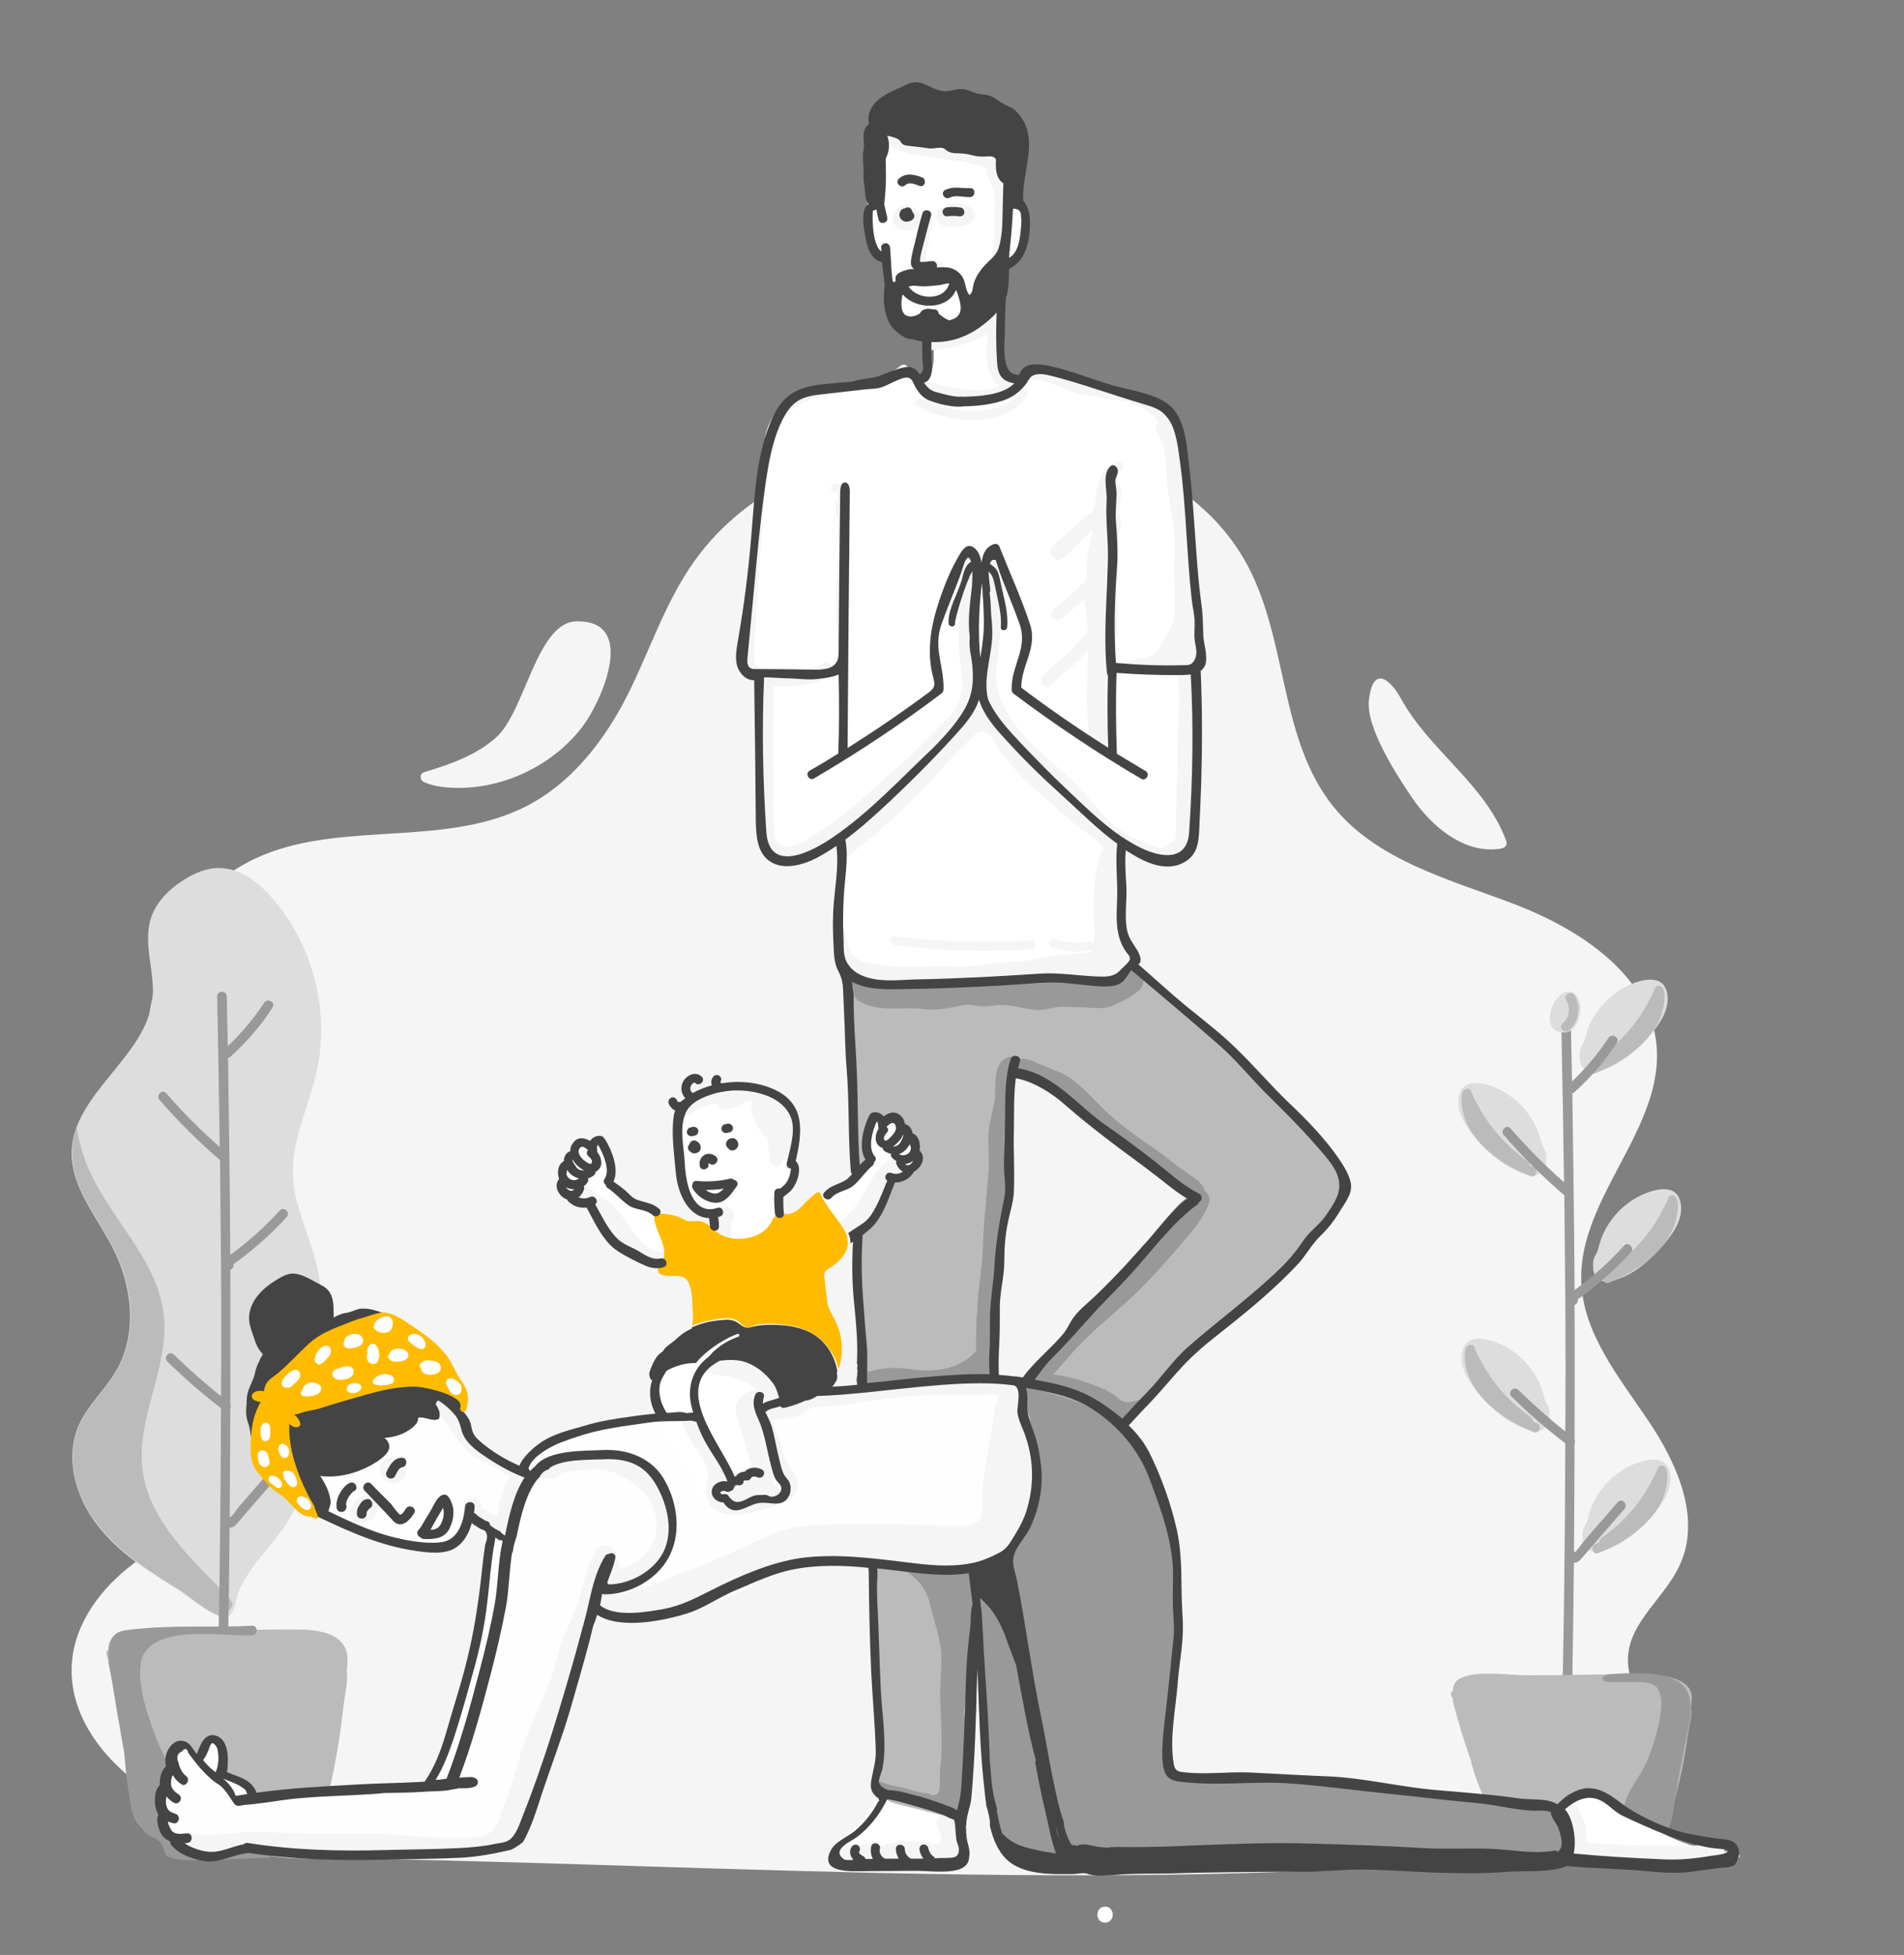 <?xml version="1.0" encoding="utf-8"?>
<!-- Generator: Adobe Illustrator 23.0.4, SVG Export Plug-In . SVG Version: 6.00 Build 0)  -->
<svg version="1.1" id="Layer_1" xmlns="http://www.w3.org/2000/svg" xmlns:xlink="http://www.w3.org/1999/xlink" x="0px" y="0px"
	 viewBox="0 0 595.3 611" style="enable-background:new 0 0 595.3 611;" xml:space="preserve">
<rect x="0" y="0" width="595.3" height="611" fill="#808080" stroke="none"/>
<style type="text/css">
	.st0{fill:#F5F5F5;}
	.st1{fill:#999999;}
	.st2{fill:#DDDDDD;}
	.st3{fill:#BBBBBB;}
	.st4{fill:#FFFFFF;}
	.st5{fill:#FEFEFE;}
	.st6{display:none;fill:#BBBBBB;}
	.st7{fill:#FFBB00;}
	.st8{fill:none;}
	.st9{fill:#444444;}
</style>
<g id="bg">
	<g>
		<path class="st0" d="M22.5,519.5c1-12.6,9.4-23.5,19.5-31s21.9-12.3,33.2-18c4.6-2.3,9.5-5.2,11.1-10.1c1.2-3.9,0-8.1-1.3-11.9
			c-10.7-31.1-29.2-59.4-36.8-91.4s-0.3-71.4,28.5-87.2c26.4-14.5,61-4.2,87.8-17.9c13.2-6.7,23-18.7,30.1-31.7
			c8-14.9,12.8-31.5,22.7-45.2c16.7-23.3,45.9-34.9,74.4-38.2c37.4-4.4,80.7,6.7,98.4,39.9c12.6,23.7,9.9,54.4,26.8,75.3
			c13.7,17,36.5,22.8,56.9,30.6c20.4,7.9,41.9,22,44.1,43.7c2.6,26.2-24.5,47.9-23.5,74.2c0.6,16.2,11.7,29.7,20.8,43.2
			c9.1,13.4,16.8,30.6,10,45.3c-4.6,10.2-15.7,17.7-16.2,28.9c-0.7,14,15.6,24.6,14.6,38.6c-1.1,14.9-19.7,20.5-34.5,22.2
			c-70.7,7.8-142,8.1-213.1,6.6c-35.6-0.8-71.3-2-106.9-3.1c-18-0.5-35.9-1-53.9-1.4c-13-0.3-27.7,1.3-40.2-3.1
			c-10.9-3.9-21.3-12.7-30.6-19.4C31.9,549.3,21.2,535.6,22.5,519.5z"/>
		<path class="st0" d="M441.4,249.2c6.3,9.3,16.4,17.6,27.4,16.1c0.8-0.1,1.8-0.4,2.1-1.1c0.3-0.6,0.1-1.4-0.2-2
			c-6.7-17.4-23.9-27.8-32.7-43.9c-3.3-6-8.8-10.6-10,0.6C427.1,227.6,436.7,242.2,441.4,249.2z"/>
		<path class="st0" d="M155.2,230.4c-6.2,5.6-14.4,8.5-22.5,10.9c-1.5,0.4-1.6,2.4-0.2,3.1c2.6,1.2,5.6,1.6,8.5,1.8
			c15.7,0.8,31.7-6.7,41.2-19.2c5.8-7.7,17.3-33.2-2-32.8C167.8,194.5,164.2,222.3,155.2,230.4z"/>
	</g>
	<g>
		<path class="st1" d="M69.2,500.7v10.2c0,1.3,2,1.3,2,0v-10.2C71.2,499.4,69.2,499.4,69.2,500.7z"/>
		<path class="st2" d="M56,497.1c-9.4-5.8-19-11.8-25.7-20.6c-6.7-8.7-10.1-20.9-5.7-31c2.8-6.3,8.2-11.1,11.7-17
			c6.7-11.6,5.1-26.5-1-38.4c-5-9.8-13.1-19-12.9-30.1c0.5-18.4,23.5-29.7,25.3-48c0.8-8.3-3.1-17-0.5-25c1.6-5.1,5.6-9,10.1-11.9
			c3.4-2.2,7.4-3.9,11.4-3.8c6.6,0.1,12.3,4.6,16.6,9.6c12.6,14.6,17.9,35.2,13.7,54c-2.5,11.1-8,21.7-7.4,33
			c0.4,7.3,3.3,14.2,5.6,21.2c2.4,7.4,4.2,15.3,2.6,23c-2.3,11.1-11.2,20.8-10.2,32.1c0.6,6.2,4.2,11.8,4.5,18
			c0.5,11.2-9.3,19.4-15.2,27.8c-1.6,2.3-3.1,4.6-4.2,7.2c-0.9,2-1.1,6.6-3.1,7.9C68.3,507.2,58.9,498.9,56,497.1z"/>
		<path class="st3" d="M71.3,499.1c-5.5-5.9-11.5-11.4-16.5-17.8c-5-6.3-9.2-13.7-10.2-21.7c-2.2-16.3,8.4-32.2,6.6-48.6
			c-1.9-17.8-17.7-30.8-24.2-47.4c-1.4-3.6-2.4-7.3-3-11.1c-0.8,2.4-1.4,4.8-1.4,7.4c-0.3,11.1,7.8,20.3,12.9,30.1
			c6.1,11.9,7.7,26.8,1,38.4c-3.5,6-8.9,10.7-11.7,17c-4.5,10.1-1.1,22.3,5.7,31c6.7,8.7,16.3,14.8,25.7,20.6
			c2.5,1.5,9.4,7.6,13.6,8.3c0.8-0.7,1.4-1.4,2.1-2.2c0.4-0.6,0.8-1.2,0.8-1.9C72.4,500.4,71.8,499.7,71.3,499.1z"/>
		<path class="st1" d="M89.6,380.4c1.3-1.4-0.8-3.5-2.1-2.1c-4.7,5.2-9.9,9.8-15.5,13.9c-0.1-20.5-0.4-41-0.7-61.5
			c0.2-0.1,0.4-0.2,0.6-0.3c5.1-4.6,9.6-9.7,13.3-15.5c1.1-1.6-1.5-3.1-2.6-1.5c-3.3,5-7.1,9.5-11.4,13.6
			c-0.1-5.2-0.2-10.4-0.3-15.6c0-1.9-3-1.9-3,0c0.3,15.7,0.6,31.4,0.8,47.1c-5.9-5.2-11.5-10.8-16.7-16.8c-1.3-1.5-3.4,0.7-2.1,2.1
			c5.8,6.7,12.1,12.9,18.8,18.7c0,0,0,0,0.1,0c0.1,10.8,0.2,21.6,0.3,32.5c0,0.2,0,0.4,0,0.6c0.1,13.6,0.1,27.2,0,40.8
			c-5.1-4.1-10-8.4-14.7-13c-1.4-1.4-3.5,0.8-2.1,2.1c5.3,5.2,10.9,10.1,16.8,14.6c-0.1,24.4-0.3,48.8-0.8,73.2c0,1.9,3,1.9,3,0
			c0.2-12,0.4-23.9,0.5-35.9c0.2,0,0.4,0,0.6,0c1-0.3,1.4-0.9,2.1-1.7c1.5-1.7,3-3.5,4.5-5.2c2.9-3.3,5.7-6.6,8.6-9.9
			c1.3-1.5-0.9-3.6-2.1-2.1c-2.5,2.8-4.9,5.7-7.4,8.5c-1.1,1.3-2.2,2.5-3.3,3.8c-0.5,0.6-1.7,2.4-2.6,3.3c-0.1,0-0.2-0.1-0.4-0.1
			c0.1-11.3,0.2-22.5,0.2-33.8c0.2-0.4,0.2-0.9,0-1.3c0-14,0.1-28,0-42c0.7-0.3,1.2-1.1,1-1.8C79,390.8,84.6,385.9,89.6,380.4z"/>
		<path class="st3" d="M98.3,509.6c-1.6-0.2-3.2-0.3-4.8-0.3c-12.2-0.1-24.5,0.3-36.7,0.4c-5.3,0-19.2-2.8-22.3,3
			c-0.5,0.9-0.7,1.9-0.6,2.9c-0.5,0.3-0.8,0.9-0.6,1.6c0.2,0.7,0.4,1.3,0.6,2c-0.1,0.2-0.1,0.5,0,0.7c1.6,7.8,3.5,15.5,5.7,23v0.4
			c0.9,4.2,2.1,8.2,3.5,12.2c0.1,0.6,0.3,1.2,0.4,1.8c0.8,3.6,1.6,7.3,3.8,10.2c0.4,0.9,0.9,1.8,1.6,2.7c0.6,1.5,1.6,2.8,2.9,3.8
			c1.4,1.1,3,1.7,4.7,2c0.3,1.2,0.5,2.5,0.9,3.6c3.2,0.3,6.5,0.8,9.7,1c0.9,0,1.9,0.1,2.8,0.1c0.9-0.1,1.9-0.2,2.8-0.2
			c1.1-0.1,2.2-0.1,3.3-0.2c4.4-1.1,9.2-1,13.8-0.6c0.9-0.1,1.8-0.2,2.8-0.3c0-0.1,0.1-0.2,0.1-0.3c0.2-0.8,0-1.6-0.1-2.4
			c0.8-0.4,1.6-0.8,2.4-1.3c1.8-0.6,3.3-1.7,4.5-3.2c0.5-0.1,0.9-0.4,1.1-1c0.1-0.5,0.2-1,0.3-1.5c0.5-1.3,0.8-2.8,0.9-4.2
			c0.3-1.2,0.5-2.4,0.7-3.7c0.2-0.9,0.4-1.8,0.6-2.7c1.2-5.5,2.3-11.1,3.1-16.6c0.5-3.6,1-7.2,1.4-10.8c0.3-2.7,1.3-6.6,0.8-9.5
			c0.1-0.8,0.2-1.5,0.2-2.3C109.3,512.8,103.9,510.4,98.3,509.6z"/>
		<path class="st1" d="M52.1,580C52.1,580,52.1,580.1,52.1,580c3.2,1.7,7.2,1.4,10.6,1.3c3.9-0.1,7.8-0.1,11.7-0.3
			c3.3-0.1,6.6-0.3,9.8-0.4v-0.1c0.8-0.3,1.5-1,2-1.8c0.7-1.3-0.8-2.5-1.9-2.2c-0.8-0.2-1.4,0.1-1.8,0.6c-2.6-1-5.5-0.8-7.9,0.6
			c-1-0.1-1.9-0.2-2.9-0.4c-2.9-0.5-4.5-1.8-6.9-3.5c-0.2-0.2-0.5-0.3-0.7-0.4c-2.6-1.9-5.4-3.4-6.7-7.1c-1.3-3.7-1.5-7.7-3.1-11.4
			c-1.7-3.9-3.9-7.5-5.4-11.5c-2.6-7-5.7-15.2-5-22.8c1.3-13.8,25.8-9,34.9-9.5c1.9-0.1,1.9-3.1,0-3c-12.5,0.7-25.5-0.4-38.1,1.3
			c-1.7,0.2-3.6,0.3-4.9,1.6c-3.4,3.4-1.2,11.3-0.6,15.5c1.1,7.1,2.4,14.1,3.6,21.1c0.1,0.6,0.1,1.3,0.2,2c0.3,3.7,0.7,7.4,1.3,11
			c0.6,3.7,1,8.4,3.9,10.6c0.4,0.7,0.9,1.4,1.7,2c1,0.8,2.4,1.1,3.4,1.9C51.2,576.4,51,578.3,52.1,580z"/>
	</g>
	<g>
		<path class="st2" d="M496.5,474.4c2-8.5,8.9-15.6,17.3-17.8c2.4-0.6,5.3-0.8,7,1c0.8,0.8,1.2,2,1.4,3.1c0.8,4.8-2.4,9.4-5.6,13.1
			c-3.9,4.4-8.4,8.5-13.9,10.4c-1.2,0.4-2,0.8-3.3,0.9c-1.3,0-2.6-0.4-3.5-1.3c-0.9-1-1.1-2.3-1.1-3.6
			C494.6,477,495.9,477.3,496.5,474.4z"/>
		<path class="st2" d="M495.6,324.4c2-8.5,8.9-15.6,17.3-17.8c2.4-0.6,5.3-0.8,7,1c0.8,0.8,1.2,2,1.4,3.1c0.8,4.8-2.4,9.4-5.6,13.1
			c-3.9,4.4-8.4,8.5-13.9,10.4c-1.2,0.4-2,0.8-3.3,0.9c-1.3,0-2.6-0.4-3.5-1.3c-0.9-1-1.1-2.3-1.1-3.6
			C493.7,327,494.9,327.2,495.6,324.4z"/>
		<path class="st3" d="M520.4,310.4c0-0.3-0.1-0.5-0.2-0.7c0-1.4-2.1-2.4-2.7-0.9c-3.8,8.9-9.8,16.4-17.7,21.9
			c-0.5,0.4-0.7,0.9-0.7,1.4c-0.4,0.1-0.7,0.3-1.1,0.4c-1.8,0.7-1,3.6,0.8,2.9C509.1,331.4,521.1,322.6,520.4,310.4z"/>
		<path class="st2" d="M499.8,389.9c2-8.5,8.9-15.6,17.3-17.8c2.4-0.6,5.3-0.8,7,1c0.8,0.8,1.2,2,1.4,3.1c0.8,4.8-2.4,9.4-5.6,13.1
			c-3.9,4.4-8.4,8.5-13.9,10.4c-1.2,0.4-2,0.8-3.3,0.9c-1.3,0-2.6-0.4-3.5-1.3c-0.9-1-1.1-2.3-1.1-3.6
			C497.9,392.6,499.1,392.8,499.8,389.9z"/>
		<path class="st3" d="M524.6,375.9c0-0.3-0.1-0.5-0.2-0.7c0-1.4-2.1-2.4-2.7-0.9c-3.8,8.9-9.8,16.4-17.7,21.9
			c-0.5,0.4-0.7,0.9-0.7,1.4c-0.4,0.1-0.7,0.3-1.1,0.4c-1.8,0.7-1,3.6,0.8,2.9C513.3,396.9,525.2,388.1,524.6,375.9z"/>
		<path class="st2" d="M481.8,356.7c-2-8.5-8.9-15.6-17.3-17.8c-2.4-0.6-5.3-0.8-7,1c-0.8,0.8-1.2,2-1.4,3.1
			c-0.8,4.8,2.4,9.4,5.6,13.1c3.9,4.4,8.4,8.5,13.9,10.4c1.2,0.4,2,0.8,3.3,0.9s2.6-0.4,3.5-1.3c0.9-1,1.1-2.3,1.1-3.6
			C483.7,359.3,482.5,359.5,481.8,356.7z"/>
		<path class="st3" d="M457,342.6c0-0.3,0.1-0.5,0.2-0.7c0-1.4,2.1-2.4,2.7-0.9c3.8,8.9,9.8,16.4,17.7,21.9c0.5,0.4,0.7,0.9,0.7,1.4
			c0.4,0.1,0.7,0.3,1.1,0.4c1.8,0.7,1,3.6-0.8,2.9C468.3,363.7,456.3,354.9,457,342.6z"/>
		<path class="st2" d="M482.8,436.6c-2-8.5-8.9-15.6-17.3-17.8c-2.4-0.6-5.3-0.8-7,1c-0.8,0.8-1.2,2-1.4,3.1
			c-0.8,4.8,2.4,9.4,5.6,13.1c3.9,4.4,8.4,8.5,13.9,10.4c1.2,0.4,2,0.8,3.3,0.9c1.3,0,2.6-0.4,3.5-1.3c0.9-1,1.1-2.3,1.1-3.6
			C484.7,439.3,483.5,439.5,482.8,436.6z"/>
		<path class="st3" d="M458,422.6c0-0.3,0.1-0.5,0.2-0.7c0-1.4,2.1-2.4,2.7-0.9c3.8,8.9,9.8,16.4,17.7,21.9c0.5,0.4,0.7,0.9,0.7,1.4
			c0.4,0.1,0.7,0.3,1.1,0.4c1.8,0.7,1,3.6-0.8,2.9C469.3,443.6,457.3,434.8,458,422.6z"/>
		<path class="st1" d="M489.5,500.7v10.2c0,1.3,2,1.3,2,0v-10.2C491.5,499.4,489.5,499.4,489.5,500.7z"/>
		<path class="st1" d="M509.9,391.4c1.3-1.4-0.8-3.5-2.1-2.1c-4.7,5.2-9.9,9.8-15.5,13.9c-0.1-20.5-0.4-41-0.7-61.5
			c0.2-0.1,0.4-0.2,0.6-0.3c5.1-4.6,9.6-9.7,13.3-15.5c1.1-1.6-1.5-3.1-2.6-1.5c-3.3,5-7.1,9.5-11.4,13.6
			c-0.1-5.2-0.2-10.4-0.3-15.6c0-1.9-3-1.9-3,0c0.3,15.7,0.6,31.4,0.8,47.1c-5.9-5.2-11.5-10.8-16.7-16.8c-1.3-1.5-3.4,0.7-2.1,2.1
			c5.8,6.7,12.1,12.9,18.8,18.7c0,0,0,0,0.1,0c0.1,10.8,0.2,21.6,0.3,32.5c0,0.2,0,0.4,0,0.6c0.1,13.6,0.1,27.2,0,40.8
			c-5.1-4.1-10-8.4-14.7-13c-1.4-1.4-3.5,0.8-2.1,2.1c5.3,5.2,10.9,10.1,16.8,14.6c-0.1,34.4-0.5,58.8-0.8,73.2c0,1.9,3,1.9,3,0
			c0.2-12,0.4-23.9,0.5-35.9c0.2,0,0.4,0,0.6,0c1-0.3,1.4-0.9,2.1-1.7c1.5-1.7,3-3.5,4.5-5.2c2.9-3.3,5.7-6.6,8.6-9.9
			c1.3-1.5-0.9-3.6-2.1-2.1c-2.5,2.8-4.9,5.7-7.4,8.5c-1.1,1.3-2.2,2.5-3.3,3.8c-0.5,0.6-1.7,2.4-2.6,3.3c-0.1,0-0.2-0.1-0.4-0.1
			c-0.1,8.7,0.1-2.5,0.2-33.8c0.2-0.4,0.2-0.9,0-1.3c0-14,0.1-28,0-42c0.7-0.3,1.2-1.1,1-1.8C499.3,401.8,504.9,396.9,509.9,391.4z"
			/>
		<path class="st3" d="M518.7,523.6c-1.6-0.2-3.2-0.3-4.8-0.3c-12.2-0.1-24.5,0.3-36.7,0.3c-5.3,0-19.2-2.2-22.3,2.4
			c-0.5,0.8-0.7,1.6-0.6,2.4c-0.5,0.2-0.8,0.7-0.6,1.3c0.2,0.5,0.4,1.1,0.6,1.6c-0.1,0.2-0.1,0.4,0,0.6c1.6,6.3,3.5,12.5,5.7,18.7
			c0,0.1,0,0.2,0,0.3c0.9,3.4,2.1,6.7,3.5,9.9c0.1,0.5,0.3,1,0.4,1.5c0.8,2.9,1.6,5.9,3.8,8.2c0.4,0.8,0.9,1.5,1.6,2.2
			c0.6,1.2,1.6,2.3,2.9,3.1c1.4,0.9,3,1.4,4.7,1.6c0.7,2,0.4,4.1,3.7,5.1c1.2,0.4,2.4,0.6,3.7,0.7c0.1,0,0.2,0,0.3,0h0.2
			c1.8,0.1,3.6,0.1,5.4,0h9.2c2.8,0.5,6.1,1.1,8.4,0c1.4-0.1,2.8-0.6,3.8-1.4c0.7-0.6,1.2-1.3,1.4-2.1c0.2-0.6,0-1.3-0.1-2
			c0.8-0.3,1.6-0.6,2.4-1.1c1.8-0.5,3.3-1.3,4.5-2.6c0.5-0.1,0.9-0.3,1.1-0.8c0.1-0.4,0.2-0.8,0.3-1.2c0.5-1.1,0.8-2.2,0.9-3.4
			c0.3-1,0.5-2,0.7-3c0.2-0.7,0.4-1.4,0.6-2.2c1.2-4.5,2.3-9,3.1-13.5c0.5-2.9,1-5.8,1.4-8.7c0.3-2.2,1.3-5.4,0.8-7.7
			c0.1-0.6,0.2-1.3,0.2-1.9C529.6,526.2,524.3,524.3,518.7,523.6z"/>
		<path class="st1" d="M519.4,523.6c-5.6-1.1-12.5-0.6-16.4-0.3c-0.9,0.1-2,0.5-1.9,1.4c0.1,0.8,1.1,1,1.9,1c3,0,5.9,0,8.9,0
			c1.8,0,3.7,0,5.3,1c5.4,3.2-0.6,20.2-2.6,24.5c-1.5,3.2-3.7,6.1-5.4,9.3c-1.6,3-1.5,6.6-3.2,9.5c-1.8,3.1-5.4,4.9-8.5,6.5
			c-2,1-4.1,2-6.4,2.3c-4,0.3-8.7-1.6-12.4-1c-0.9,0.1-1.8,1.2-1.3,2c0.3,0.6,1.1,0.8,1.6,1.3c0.3,0.3,0.5,0.8,0.8,1.1
			c0.4,0.3,0.8,0.3,1.3,0.3c6.1,0.4,12.1,0.7,18.1,1.4c4.2,0.5,9.4,0.5,12.3-3.1c1.1-1.4,0.9-2.9,2.8-3.9c1.1-0.6,2.4-0.8,3.4-1.5
			c0.7-0.5,1.3-1,1.7-1.6c3.6-2.2,3.7-7.7,4.3-11.4c1.2-7.6,2.8-15.1,4.3-22.7c0.7-3.7,1.3-8.5-0.9-11.8
			C525.7,525.6,522.8,524.3,519.4,523.6z"/>
		<path class="st3" d="M521.3,460.4c0-0.3-0.1-0.5-0.2-0.7c0-1.4-2.1-2.4-2.7-0.9c-3.8,8.9-9.8,16.4-17.7,21.9
			c-0.5,0.4-0.7,0.9-0.7,1.4c-0.4,0.1-0.7,0.3-1.1,0.4c-1.8,0.7-1,3.6,0.8,2.9C510,481.4,522,472.6,521.3,460.4z"/>
		<path class="st2" d="M487.1,311.7c1-1,2.2-1.9,3.6-1.8c0.9,0.1,1.7,0.7,2.3,1.4c2.5,3.2,0.7,11.7-4.3,11.4
			C482.5,322.4,484.4,314.5,487.1,311.7z"/>
		<path class="st3" d="M492.3,311.1c-1-1.7-3.6-0.1-2.6,1.5c1.5,2.4,0.9,5.4-1.2,7.3c-1.4,1.3,0.7,3.4,2.1,2.1
			C493.7,319.3,494.4,314.7,492.3,311.1z"/>
	</g>
</g>
<g>
	<path class="st4" d="M282,548.3c-0.1-0.4-0.2-0.8-0.3-1.1c-2.6,6-5.6,11.7-9,17.2c-1.9,3-3.9,6-6.7,8.1c-1.5,1.1-3.1,2-4.4,3.4
		c-1.2,1.4-1.9,3.5-1,5.1c1.1,1.8,3.6,2.1,5.7,2c6.1-0.1,12.1-0.8,18.1-1.4c5-0.6,10,0.7,15.1,0.2c0.3,0,0.6-1.9,0.8-2.1
		c0.4-0.3,0.5-0.9,0.4-1.5c-0.2-5.8-0.6-11.6-1.2-17.3c-0.1-1.4-0.3-2.8-1.1-4c-0.6-1-1.6-1.7-2.6-2.4c-2.9-2.1-6-4.2-9.5-4.9
		s-7.7,0.6-9.3,3.8"/>
	<path class="st0" d="M298.3,569c-1-3.4-6.3-2-5.3,1.5c0.2,0.8,1.6,3.8,1.2,4.6c-0.9,2.1-3,1-4.6,0.8c-3.1-0.4-6.1-0.4-9.2,0
		c-1.4,0.2-2.7,0.4-4.1,0.7c-1.8,0.3-2.9-0.1-4.7-0.3c-2.8-0.3-5.2,0.9-8-0.2c-3.3-1.3-4.7,4.1-1.5,5.4c2,0.8,3.7,0.9,5.8,0.7
		c2.3-0.1,4.1,0.3,6.3,0.3c2.2,0,4.4-0.8,6.5-1.1c3.3-0.4,6.6-0.3,9.9,0.3c2.9,0.5,6.2,1.2,8.3-1.5
		C301.3,576.9,299.2,572.3,298.3,569z"/>
	<g>
		<path class="st3" d="M419.9,366.6c-1.4-1.4-2.9-2.9-4.3-4.3c-1.1-1.8-2.4-3.4-3.9-4.9c-2.8-4.1-5.9-8-9.5-11.4
			c-3.2-3-6.6-5.6-9.8-8.7c-0.2-0.2-0.4-0.4-0.6-0.7c-0.1-0.2-0.3-0.3-0.4-0.4s-0.1-0.1-0.2-0.2c-3.5-3.7-7.1-7.2-10.4-11.1
			c-3.6-4.4-8.6-7.3-12.8-11c-0.3-0.2-0.6-0.3-0.8-0.4c-2.7-2.7-5.4-5.3-8.2-8c-2.8-1.8-5.5-4.6-8.3-3.7c-3.7,0.9-5.5-1.8-8.3-0.9
			s-5.5,2.8-9.2,1.8c-0.9,0-1.8-1.8-2.8-1.8c-5.5,0-11.1,0.9-17.6-0.9c-2.8,0-5.5,1.8-8.3,1.8c-12.9,1.8-25.9-2.8-38.8,0
			c-0.9,0-0.9,0.9-1.6,2c0.9,17.9,1.8,34.3,2.7,52.2c0.3,6.3,1,12.9,1.3,19.4c0.2,6.5-0.7,13-0.5,19.5c0.4,10.3,0.8,20.6,1.2,30.9
			c0.1,2.2,0.2,4.4,0.5,6.6c0.3,1.6,0.7,3.1,1,4.7c0.9,5,0.7,10.1,0.7,15.2c0,6.9,0.4,13.8,0.7,20.7c0.5,9.3,0.8,18.7,1.2,28
			c0.1,2.5,0.2,5,0.3,7.6c0.5,12.2,0.9,24.4,1.4,36.6c0.1,1.9,0.1,3.8-0.2,5.7c-0.7,3.6-2.7,7.7-0.2,10.4c0.1-0.1,0.3-0.1,0.5,0
			c1.7,0.8,3.2,1.7,4.9,2.3l2.3,0.6c0.1,0,0.1,0,0.2,0s0.1,0,0.2,0.1l14.8,3.7c0.1-0.1,0.2-0.1,0.4-0.1c1.3,0.2,2.6,0.4,3.9,0.5
			v-0.8c0.5-0.5,0.8-1.2,0.8-1.9c0.2-22.9,2.8-45.7,5.1-68.5c0-2.8,0.1-5.6,0.6-8.3c0-0.2,0.1-0.3,0.3-0.3
			c1.2-12.2,2.1-24.4,2.5-36.6c0.1-2.5,0.1-5,0.2-7.6c1.2-0.4,2.5-0.7,3.7-0.9c0.1,0.4,0.3,0.8,0.5,1.1c3.1,5,5.7,10.3,7.8,15.7
			c0.1,0,0.2,0.1,0.3,0.3c0.4,1.7,1.1,3.2,1.9,4.7c0.1,0,0.2-0.1,0.3-0.1c1.1,0.8,2.6,0.7,3.8,0.2c1.2-0.6,2.8-2,3.8-3
			c23.5-23.5,48.5-46.6,72.5-68.8C410.6,384.2,425.4,378.6,419.9,366.6z M315.3,438.2c-0.7,0.8-1.1,1.8-1.2,2.9
			c-1.2,0.2-2.4,0.5-3.5,0.8c0.2-16.5-0.1-33,2.1-49.3c1-7.8,2.6-15.5,3.2-23.4c0.9-12.3-1.4-23,1.1-35.1
			c19.6,11.5,38.3,26.3,55.8,40.7L315.3,438.2z"/>
		<path class="st4" d="M303.5,37.9c2.8,1.2,5.8,2.6,7.8,5c0.9,1,1.5,2.3,2.5,3.1c0.5,0.4,1.1,0.8,1.4,1.3c0.3,0.4,0.4,1,0.5,1.5
			c1,4.3,1.4,8.7,1.3,13.1c1.8,0.9,2.9,2.8,3.4,4.7s0.4,4,0.3,6c-0.1,2.3-0.3,4.9-1.9,6.6c-0.8,0.9-1.9,1.4-2.7,2.2
			c-1.8,1.8-2.1,4.4-2.4,6.9c-0.9,8.5-1.7,17.1-0.3,25.6c0.2,1.2,0.5,2.4,1.2,3.4c1.8,2.5,5.8,2.3,7.7,4.7c1.1,1.4,1.1,3.3,0.6,4.9
			c-0.6,1.6-1.8,3-3.1,4.1c-4.5,3.8-10.4,5.3-16.3,6c-4.2,0.5-8.6,0.6-12.7-0.3c-4.2-0.9-8.2-3-10.9-6.2c-0.7-0.8-1.3-1.7-1.5-2.8
			c-0.4-2,0.8-3.9,1.9-5.5c1.4-2,3.2-4.3,5.6-4.2c1.4,0,3,0.9,4.2,0.1c0.7-0.4,1-1.3,1.2-2.1c0.8-3,0.9-6.2,0.2-9.2
			c-0.2-0.8-0.4-1.6-1-2.2c-1.4-1.6-3.9-1.2-5.9-1.9c-3.1-1.1-4.4-4.6-5.2-7.8c-1.3-4.9-2.3-9.8-3-14.8c-0.8,0.6-2.1,0.3-2.8-0.4
			c-0.7-0.7-1.1-1.7-1.4-2.7c-0.6-2.1-1-4.2-1.4-6.3c-0.4-2.5-0.6-5.1,0.6-7.3c0.5-0.9,1.2-1.7,1.6-2.7c1.2-2.4,1-5.1,0.8-7.8
			c-0.2-3.5-0.1-7,0.1-10.5c0.2-2.1,0.5-4.5,2.1-5.9c3-2.7,8.7-2.4,12.5-2.3C294.1,34.4,298.6,35.7,303.5,37.9z"/>
		<path class="st4" d="M374,196.2c-0.1-3.6,0.4-7.1,0-10.7c-0.9-7.2-1.5-14.3-1.8-21.6c0-0.4-0.2-0.8-0.5-1l-0.1-5.3
			c-0.1-5.8-0.2-11.7-1.8-17.3c-1.5-5.6-4.7-11-9.7-14c-3.3-2-4.4-2.8-8.2-3.6c-5.5-1.1-10.9-2.5-16.3-3.8c-2.6-0.7-5.3-1.2-7.8-2
			c-1.9-0.6-4.5-2.1-6.6-1.1c-1.1,0.5-1.5,3.2-2.3,4.3c-1,1.3-2.2,2.4-3.6,3.2c-2.9,1.8-6.3,2.7-9.6,3c-6.3,0.6-13.8-0.6-18.7-4.7
			c-0.3-0.3-0.7-0.5-0.9-0.9c-0.1-0.3-0.2-0.6-0.3-0.8c-2.1-8.7-5.4-3.3-10.5-0.8c-2.7,1.3-5.9,1.3-8.8,1.5
			c-4.9,0.2-9.9,0.6-14.5,2.2s-9,4.6-11.2,9c-3,5.9-1.8,13-2,19.6c-0.1,5.5-1.3,10.9-2.2,16.3c-1.2,7.5-1.8,15.1-2.5,22.6
			c-0.3,3.8-0.6,7.7-1,11.5c0,0.1,0,0.1,0,0.2c-0.4,2.1-1,5-0.1,6.6c1.1,2,4.1,2.7,5.9,2.8c7.9,0.4,15.7-0.7,23.2-3
			c0.1,0,0.2-1,0.2-1c0.2,1.3,0.1,2.8,0.1,4c0,0.7,0.4,1.1,0.9,1.3c0.1,7.9,0.3,15.7,0.4,23.6c0.4,22.2-2.5,43.1-1.2,65.2
			c0,0.5,0.1,1,0.4,1.3c0.4,0.4,1,0.4,1.5,0.5l35.7,1.6c6.1,0.3,12.2,0.6,18.4,0.3c8.9-0.4,18.2-1.9,26.5,1.4c2,0.8,4.9,1.6,5.8-0.3
			c0.3-0.6,0.3-1.3,0.3-2c-1.2-31.8-2.4-63.6-3.5-95.4c8.7,1,14.6,0.1,23.3,1c1.9,0.2,3.6-0.2,3.8-2c0.4-0.5,0.6-1.2,0.6-2.2
			C375.2,202.4,374.1,199.3,374,196.2z"/>
		<path class="st4" d="M304.6,185.8c0.6-3.1,1.6-6.3,0.5-9.2c-0.7-1.8-2.1-3.2-3.5-4.4c-2.9,3.2-3.3,7.8-4.6,12
			c-2.1,7.3-6.9,14.4-5.4,21.8c0.5,2.6,1.8,5.1,1.4,7.7c-0.5,3.4-3.6,5.8-6.5,7.7c-7.5,5-15.5,10.2-23,15.2
			c-0.4-9.6-0.8-19.2-1.2-28.8c-8,3.2-16.9,2.8-25.4,3.3c0,0.1,0,0.1,0,0.2c-0.1,10.2-0.3,20.5-0.4,30.7c-0.1,6.5-0.2,13,0.8,19.5
			c0.3,1.8,0.6,3.7,1.7,5.2c1.9,2.7,5.6,3.6,8.8,3s6.1-2.3,8.9-4.1c15.6-10.3,29.8-22.8,42-37c1.4-1.6,2.7-3.2,3.8-5.1
			c3.2-5.5,3.2-12.3,2.6-18.6C304.6,198.5,303.5,192,304.6,185.8z"/>
		<path class="st4" d="M375.2,217.5c0-1.2,0-2.4,0-3.6C375.1,215.1,375.1,216.3,375.2,217.5z"/>
		<path class="st4" d="M374.5,234c-1-3.4,0-7.1-0.2-10.8c-0.3-3.9-1.7-8.5-0.1-12.2c-0.3,0-0.7,0-1-0.1c0.2-0.8-0.3-1.7-1.3-1.7
			c-6.5,0-12.9,0.9-19.2-0.5c-0.4-0.1-0.9-0.3-1.3-0.4c-1-0.1-2-0.2-2.9-0.4c-0.2,0-0.4,0-0.6,0c0,0.1-0.1,0.3-0.1,0.5
			c0.3,9.2,0.1,18.4-0.2,27.5c-7.2-4.8-14.9-9.8-22.1-14.6c-0.2-0.1-0.3-0.2-0.5-0.3c-0.2,0.5-0.9,0.8-1.4,0.4
			c-2.1-1.6-5.5-3.2-6-6.1c-0.4-2.2,0.4-5,1.6-7.1c0-0.1,0-0.2,0-0.3c0.5-1.6,0.8-3.3,1.4-4.9c0-0.1,0.1-0.1,0.1-0.2
			c-0.1-6.3-3.8-12.4-5.6-18.7c-1.2-4.1-1.7-8.7-4.6-12c-1.4,1.1-2.6,2.4-3.3,3.9c0.2,4.2,0.7,8.5,0.7,12.7c0.4,5.3-0.5,10.7-1,16
			c-0.6,6.3-0.6,13.1,2.6,18.6c1,1.8,2.4,3.5,3.8,5.1c12.2,14.2,26.4,26.7,42,37c2.7,1.8,5.6,3.6,8.9,4.1c0.5,0.1,1,0.1,1.5,0.1
			c2.7-0.3,4.9-1.5,6.6-3.4c-0.1-0.1-0.1-0.3-0.1-0.5c0.4-2.1,0.9-4.2,1.5-6.2c0.1-3.5,0.4-7.1,0.6-10.6
			C374.3,244.1,374.2,239,374.5,234z"/>
		<g>
			<path class="st0" d="M315.7,119.4c-1.2-1.1-2.4-2.2-3.6-3.3c-0.3-1-0.4-2.1-0.4-3.1c-0.1-1.3-0.1-2.6-0.1-3.9
				c0-3.1,0.2-6.2,0.6-9.2c0.2-1.4-1.7-2.5-2.5-1.1c-2.8,5.1-13.9,7.4-19.4,7.6c-1.8,0.1-1.8,3.2,0,3.1c4.9-0.3,14.6-2,18.6-5.4
				c-0.7,6.2-1.1,13.6,3.6,16.5c-5.8,3.1-17,0-23-1.3c-1.7-0.4-3.4,2.1-1.6,2.5c8,4,22.2,5.6,28.9,0.1
				C317.7,120.9,316.7,119.5,315.7,119.4z"/>
			<path class="st0" d="M304.8,66.8c-0.4-2-3-3-4.8-3.2c-1.5-0.1-3.3,0.1-4.7,0.9c-0.7,0.3-1.4,0.7-1.9,1.3c-1.1,1.5-0.6,3.5,1,4.4
				C296.8,71.8,305.6,71.1,304.8,66.8z"/>
			<path class="st0" d="M287.7,67.6c-0.4-2.2-2.6-3.6-4.8-3.4c-0.3,0-0.6,0.2-0.8,0.4c-1.7,0.3-3,2.1-3,3.8
				c-0.1,2.7,2.9,3.8,5.2,3.6C286.5,71.7,288,69.8,287.7,67.6z"/>
			<path class="st0" d="M293.7,81.8c-1,0-3.2,0.3-4.5,0.1c0.1-2,0.8-4.2,1.1-6.1c0.4-2.3,0.8-4.6,1.2-6.9c0.3-1.7-2.4-2.5-2.7-0.7
				c-0.5,2.7-1,5.4-1.4,8.1c-0.3,1.9-1.3,4.5-1,6.4c0.4,3,5.2,1.9,7.3,1.9C295.5,84.6,295.5,81.8,293.7,81.8z"/>
			<path class="st0" d="M372.9,211.6c-0.4-2.9-5-2.9-4.6,0c0.7,5.7,0.1,11.6,0,17.4c-0.1,6-0.3,11.9-0.4,17.9
				c-0.1,2.7-0.1,5.4-0.2,8.1c0,1.5-0.1,3-0.1,4.5c-0.1,2.7,0.3,2.8-2.3,4.5c-2.6,1.6-2.8,1.2-5.3,0.3c-1.6-0.6-3.1-1.3-4.6-2
				c-2.8-1.3-5.3-2.8-7.6-4.8c-3.8-3.4-6.7-7.6-10.3-11.3c-3.9-4-8.2-7.5-12.3-11.3c-8.2-7.6-16.4-17.6-13-29.6
				c0.2-0.7,0.1-1.3-0.2-1.8c1.9-8.8-0.8-17.6-0.8-26.6c0-3-4.6-3-4.6,0c0,9.4,3.3,18.9,0.2,28.1c-0.3,0.8-0.1,1.5,0.3,2
				c-1.8,11.2,4.7,21.3,12.6,29c5.1,5,10.8,9.3,15.7,14.6c4.7,5.1,8.6,10.7,14.8,14.2c4.3,2.5,11.3,6.4,16.4,5.2
				c5.5-1.4,5.5-6.7,5.6-11.4c0.2-7.8,0.4-15.5,0.6-23.3C372.9,227.5,373.8,219.3,372.9,211.6z"/>
			<path class="st0" d="M304.4,196.7c0.3-7.1,1.4-14,1.3-21.1c0-3-4.7-3-4.6,0c0.1,6.5-0.8,12.9-1.2,19.4c-0.2,3.1-0.3,6.2,0,9.3
				c0.3,3.7,1.3,7.3,0.9,11.1c-0.2,0.3-0.4,0.7-0.4,1.2c-0.2,5-6.4,10.3-9.7,13.7c-3.3,3.4-6.8,6.6-10.4,9.8
				c-8,7.1-15.9,14.6-24.9,20.4c-4.3,2.8-12.5,8-13.3-0.5c-0.5-5.2-0.3-10.6-0.3-15.9c-0.1-9.9-0.1-19.8,0.1-29.7
				c6.1,0.3,12,0.1,17.5-3c2.6-1.4,0.3-5.4-2.3-4c-5.4,3-11.5,2.6-17.4,2.2c-1.3-0.1-2.3,1.1-2.3,2.3c-0.3,14.3-0.3,28.6,0,42.9
				c0.1,4-0.4,10,3.1,12.9s8,1.9,11.7,0.1c11.5-5.6,21.4-15.5,30.8-23.9c5-4.4,9.9-9,14.4-14c3.1-3.5,6.7-7.2,7.4-11.9
				c0.2-0.2,0.3-0.5,0.3-0.9C306.2,210.2,304.1,203.5,304.4,196.7z"/>
		</g>
		<path class="st0" d="M350.6,146.8c1.6-0.9,0.2-3.3-1.4-2.4c-1.2,0.7-1.8,1.5-2.1,2.4c-0.5-0.1-1.1,0-1.6,0.4
			c-1.8,1.4-2.4,4.7-2.7,6.9c-0.3,1.7-0.5,3.5-0.8,5.2c-0.4,0.4-0.8,0.9-1.3,1.2c-1.5,1.4-3.1,2.5-4.6,4c-2.3,2.3-5.1,4.1-7.2,6.4
			c-1,1.1-0.4,2.6,0.6,3.2c0.3,0.8,1.2,1.4,2.1,0.8c3.1-2.1,6.2-5.6,8.8-8.2c0.2-0.2,0.5-0.5,0.8-0.8c0.1,0.1,0.2,0.2,0.4,0.3
			c-1,3.9-1.9,7.6-1.8,11.9c0,0.9-0.1,1.9-0.1,2.8c-0.7,0.9-1.4,1.7-2.2,2.5c-2.5,2.6-5.5,4.8-8.3,7.1c-2,1.7,0.9,4.5,2.8,2.8
			c2.4-2,4.9-4,7.2-6.1c0,0.2,0,0.4,0,0.6c0.2,3,0.7,6.1,0.9,9.1c0,0.2,0,0.3,0,0.5c-2.1,2.1-3.8,4.6-6,6.6
			c-2.7,2.4-5.8,4.6-8.1,7.3c-1.6,2,1.2,4.8,2.8,2.8c2.3-2.8,5.4-4.9,8.1-7.3c1.2-1.1,2.3-2.4,3.3-3.6c0,4.5-0.3,9-0.4,13.6
			c-0.1,5.3,0.7,10.7,0.7,16.1c0,1.6,1.5,2.2,2.6,1.8c0.5,2.1,4,1.9,3.9-0.5c-0.3-6.3-1.7-12.2-1.3-18.6c0.1-1.8,0.2-3.7,0.3-5.5
			c0.7,0.5,1.9,0.4,2.1-0.7c1-5.3,1.1-10.6,1.3-16c0.1-3,0.1-5.9-0.1-8.9s0.4-5.6,0.5-8.5c0.1-3.1-1-5.6-0.2-8.9
			c0.4-1.4,0.9-1.8,0.8-3.4c-0.2-2.8-0.9-2.7-0.4-6.2c0.2-1.1,0.6-1.9,0.6-3.1C350.7,152.4,348,148.2,350.6,146.8z M346.5,173
			c0.2,1.8,0.3,3.5,0.1,5.2c-0.1-0.4-0.4-0.8-0.7-1.1C346.1,175.8,346.3,174.4,346.5,173z M346.3,203.7c0-1.1-0.1-2.1-0.2-3.2
			c-0.6-6.5,0-13.2-0.3-19.7c0-0.3,0-0.5,0-0.8c0.1-0.1,0.1-0.1,0.2-0.2c0.3-0.2,0.5-0.5,0.6-0.8c-0.3,2.8,0,5.4,0.1,8.2
			C346.9,192.6,346.9,198.3,346.3,203.7z M347,153.6c-0.1,0.4-0.2,0.8-0.3,1.1c0.1-1.1,0.3-2.3,0.7-3.3c0.1,0.4,0.2,0.8,0.2,1.2
			C347.3,152.8,347,153.1,347,153.6z"/>
		<path class="st0" d="M264.3,181.5c0.2-3.3,1.9-7,1.5-10.2c-0.1-0.7-0.6-1.3-0.7-2c-0.5-2.1-0.1-4.2-0.3-6.3c-0.1-1-0.4-2.1-0.5-3
			c0.1-1.1,0.2-2.1,0.3-3.2c0.3-0.4,0.6-0.8,0.9-1.3c0.5-2.8-1.4-4-4-4.4c-1.7-0.3-2.5,2.4-0.7,2.7c2.1,0.4,0.5,2.4,0.3,3.8
			c-0.3,1.9,0.9,3.7,0.9,5.5c0,2.1-0.4,3.9-0.1,6c0.4,3.9,0.3,5.6-0.1,9c-0.7,5.5-0.3,11.3-0.3,16.8c0,4.9,0.8,9.4,0.5,14.4
			c-0.1,1.8,2.7,1.8,2.8,0c0.4-5.8-0.5-11.2-0.5-17.1C264.3,188.6,264.2,185.1,264.3,181.5z"/>
		<path class="st0" d="M352.9,299c0.1-2.3-2.4-4-2.6-5.6c0-0.4-0.2-0.6-0.5-0.8c-0.3-3.9-0.8-7.8-0.5-11.6c0.7-4.7,0.7-9.3,0.1-14
			c0.4-0.4,0.6-1,0.1-1.6c-2.1-3.1-5.4-5.3-8.2-7.8c-3.7-3.2-7.3-6.5-10.8-9.9c-6.3-6-12.3-12.3-18.1-18.7c-0.7-1.2-1.5-2.4-2.2-3.6
			c-0.1-0.1-0.1-0.2-0.2-0.3c-0.7-1.1-1.4-2.3-2.1-3.5c-0.2-0.4-0.6-0.6-1-0.7c-0.5-0.7-1.7-0.9-2.3,0.1
			c-11.6,16.2-26.7,29.3-41.7,42.2c-0.9,0.8-0.4,1.8,0.5,2.2c-0.2,0.2-0.5,0.4-0.7,0.6c-1.4,1.1,0.6,3,2,2
			c8.7-6.8,17-14.2,24.7-22.2c2.7-2.9,5.4-5.9,8.1-8.9c2.2-2.6,4.7-4.5,6.9-6.9c1.9-2.1,4-1.7,5.6,0.5c3.5,5.5,7.3,10.6,12.5,15.2
			c4.9,4.5,10,8.8,15.1,13.1c1.5,1.3,6.9,4.4,7.3,6.3c0.2,0.7-1.1,2.5-1.3,3.3c-1.3,4.9-1.6,9.9-1.7,14.9c-0.1,4,1.1,10.1-0.6,13.8
			c-0.1,0.2-0.2,0.3-0.3,0.4c-0.2,0.2-0.5,0.2-0.8,0.2c-2.5,0.2-5.1,0.6-7.7,0.6c-4.8,0.7-9.5,1.9-14.3,2.2c-4,0.2-7.8,0.4-11.8,1.1
			c-5.2,0.9-10,0.2-15.2,0.4c-5.1,0.2-9.9,0.4-14.9-0.3c-3.1-0.4-7.5-0.6-9.7-3.3c-1.1-1.3-1.5-3.6-2-5.2c-0.6-2-1.1-4.1-1.4-6.1
			c-0.1-0.6-1.1-0.6-1,0c0,0.1,0,0.2,0,0.3c-0.1,0.1-0.2,0.2-0.2,0.4c0,0.4,0.1,0.7,0.1,1.1c-0.1,0.1-0.1,0.2-0.1,0.3
			c-0.1,1.2-0.1,2.4,0.1,3.7c-0.8,0.2-1.5,0.8-1.3,1.9c0.2,1.3,0.4,2.4,0.7,3.4c-0.1,0.2-0.1,0.4-0.1,0.7c0,1.5,0.5,3,1.3,4.2
			c-0.1,0.3-0.1,0.6,0.3,0.9c5.2,4.4,14,4.3,20.2,4.6c10.4,0.7,20.4-0.9,30.9-1.7c9.3-0.7,18.5,1.1,27.8,0.4c2,0.4,4.7-0.2,6.7-0.6
			c2.1-0.5,5.6-3.4,5.1-5.6C354.2,300.7,353.2,299.5,352.9,299z"/>
		<path class="st0" d="M322.5,293.9c-14.3,0.9-28.7,0.5-42.9-1.3c-1.8-0.2-1.7,2.6,0,2.8c14.3,1.8,28.6,2.2,42.9,1.3
			C324.2,296.6,324.2,293.8,322.5,293.9z"/>
		<path class="st0" d="M340.3,294.3c-3.6,0.6-7.1,0.3-10.6-0.8c-1.7-0.5-2.4,2.1-0.7,2.7c4,1.3,8,1.5,12.1,0.8
			C342.8,296.7,342,294,340.3,294.3z"/>
		<path class="st0" d="M318.7,122.3c-5.8,9-22.4,6.7-30.3,2.4c-1.6-0.9-3,1.5-1.4,2.4c9.4,5.1,27.4,7.1,34.1-3.4
			C322,122.2,319.6,120.8,318.7,122.3z"/>
		<path class="st0" d="M374.9,202.8c-0.1-0.6-0.5-1.1-0.9-1.2c-0.2-2.9-0.3-5.7-0.5-8.6c-0.4-6-0.7-12-1.1-17.9
			c-0.6-10.7-0.8-21.5-2.8-32c-1.6-8.3-5.3-16.6-13.7-19.3c-0.1-0.4-0.4-0.7-0.9-0.7c-6.1-0.9-12.3-1.8-18.4-3.2
			c-5.1-1.2-9.6-4.7-15.1-4.1c-1.8,0.2-1.8,3,0,2.8c5.1-0.6,10.8,3.3,16,4.4c5.3,1.1,10.6,1.9,15.9,2.7c0.2,0.3,0.4,0.5,0.8,0.6
			c3.8,1,6.4,3.2,8.4,6c-1,0-1.8,0.9-1.2,2c0.8,1.5,1.5,2.9,2.2,4.5c1.1,3.9,0.9,8.2,1.3,12.4c0.6,5.7,1.9,11.3,2.4,17
			c-0.2,5.6-0.2,11.1-0.1,16.7c0.1,4.1,0.6,8.1-1.4,11.8c-1.3,2.5-2.9,4.9-4.4,7.3c-1.7,1.3-3.6,2.1-5.5,1.8
			c-0.7-0.1-1.3,0.3-1.5,0.8c-2,0.3-4,0.7-6,1.2c-0.5,0-0.9,0.1-1.4,0.2c-1.6,0.2-1.7,2.6-0.4,2.8c0.3,0.2,0.7,0.3,1.1,0.2
			c0.5-0.1,0.9-0.3,1.4-0.4c6.4-0.6,12.9,0.2,19.4,0c1.5,0,3.9,0.3,5.2-0.7c1.1-0.8,1.3-2.3,1.4-3.8
			C375,204.8,375,203.8,374.9,202.8z"/>
		<path class="st0" d="M281.6,114.3c-8.5,7-20.5,4.4-30.2,8.4c-9.8,4-12.1,13.5-13.5,23.1c-1.9,12.5-2.8,25.1-3.6,37.8
			c-0.4,6.7-0.7,13.3-1.1,20c-0.1,3-0.5,6.7,3.2,7.1c1.8,0.2,1.7-2.6,0-2.8c-1.5-0.2,1-30.4,1.2-33.4c0.8-11.1,1.6-22.4,3.7-33.3
			c0.9-4.7,2.3-9.6,6.1-12.9c3.5-3.1,8.3-4.3,12.8-5c8.2-1.3,16.6-1.4,23.3-7C284.9,115.1,283,113.2,281.6,114.3z"/>
		<path class="st0" d="M313.7,64.3c0-1.8,0.2-3.6-0.2-5.4c-0.7-2.7-3.1-4.1-1.9-7.4c0.3-0.9-0.5-1.7-1.3-1.7c-2.6-0.3-4.7-1.5-7.3-2
			c-2.3-0.5-4.8-0.5-7.2-0.8c-2.8-0.4-5.6-0.9-8.4-1.3c-3.5-0.6-5.7-1.7-8.7-3.5c-1.5-1-2.9,1.4-1.4,2.4c2.5,1.6,3.9,2.8,6.8,3.4
			c3.6,0.8,7.3,1.2,10.9,1.7c2.6,0.4,5.3,0.5,7.8,1.2c2,0.5,3.7,1.1,5.7,1.4c-0.4,3.4,2.1,5.3,2.5,8.9c0.2,2.5-0.1,5.1-0.1,7.6
			c-0.1,3.5,0.3,7.4-0.9,10.7c-0.6,1.7,2.1,2.4,2.7,0.7C314.3,75.3,313.6,69.4,313.7,64.3z"/>
	</g>
</g>
<path class="st1" d="M488.8,567.5c-0.6-0.7-1.3-1.4-2.2-1.8c-1-0.5-2.2-0.6-3.4-0.8c-21.8-2.1-43.5-5.3-65.3-7.4
	c-7-0.7-22-1.4-29.1-1.2c-5.1,0.1-18.4,0.6-23.2-1.2c-1.8-3.2-0.7-7.6-0.5-11.3c0.7-16.4,2.6-29.2,2-45.4c0.9,0.4,2.2,0,2.2-1.3
	c0.1-4.2,0-8.2-0.6-12.4c-0.5-3.5-2.3-6.3-3.4-9.6c-0.3-0.8-0.9-1.1-1.6-1c-2.4-9.4-6.2-18.3-12-26c-1.7-2.3-5.7-4.6-8-6.3
	c-3-2.3-6.6-3.7-10.2-4.8c-4.5-1.4-9.7-3-14.4-3.6c0.9,3.3,1.9,6.6,2.8,9.9c0.3,1,0.6,2,0.9,3c0.6,2,1.1,4,1.5,6.1
	c1.6,7.8,1,16-1.5,23.5c-0.5-0.1-1-0.1-1.4,0.3c-1.7,1.4-3,3.5-4.1,5.4c-1,1.8-2.1,3.6-1.7,5.6c-2.2,1.7-4.7,3-7.4,3.7
	c-0.7,0.2-1.5,0.4-1.9,1c-0.3,0.4-0.3,1-0.3,1.5c0.1,24,0.1,48.1,4.1,71.7c0.6,3.5,1.3,7,2.8,10.2s4,6,7.3,7.3
	c5.1,2,10.8-0.1,16.2,0.8c3.7,0.6,7.8,1.1,12,1.4c0.1-0.1,0.2-0.2,0.4-0.2c5.4-1.3,12.1-0.4,17.7-0.6c6.5-0.2,12.9-0.3,19.4-0.6
	c13.6-0.5,27.2-1,40.7-0.8c0.2,0,0.4,0.1,0.5,0.2c2.7-0.1,5.2-0.1,7.6-0.1c17.7,0,35.4,1.6,53.1,0.6c1.1-0.1,2.4-0.2,3.1-1.1
	c0.4-0.5,0.6-1.2,0.7-1.8C492,576.8,491,570.2,488.8,567.5z"/>
<path class="st5" d="M243.5,491.4c-1.7,0.7-3.3,1.4-4.8,2.4C240.3,493,241.9,492.2,243.5,491.4z"/>
<path class="st5" d="M321.9,449.2c-0.1-0.1-0.1-0.3-0.2-0.4c0-1,0.1-2.1,0.2-3.2c0.4-3.2-0.7-4.6-2-7.3c-0.8-1.7-0.3-3.8-1.3-5.5
	c-1.1-2.1-3.4-3.1-5.7-3.2c-1.3,0-2.2,0.5-2.7,1.3c-11.8-0.6-23.8,1.1-35.5,2.2c-9.7,0.9-19.6,2.1-29.2,4.3
	c-1.1,0.1-2.1,0.1-3.2,0.2c-7,0.3-13.8,1.3-20.8,2.3c-6.3,1-15.1,1.2-20.6,4.6c-0.1,0.1-0.2,0.1-0.2,0.2c-3.3,0.4-6.6,0.8-9.9,1.2
	c-10.6,1.2-21.3,4.3-27.6,13.4c-0.1,0.2-0.2,0.4-0.2,0.6c-3.8-2.2-7.6-4.5-11.3-6.7c-1.6-1-3.3-2-4.4-3.5c-1.3-1.9-1.6-4.2-2.5-6.4
	c-2.1-5.2-7.4-8.4-12.5-10.9c-4.3-2.1-8.8-4.1-13.6-3.8c-4.6,0.3-8.9,2.7-12.6,5.5c-5.1,3.8-9.7,8.3-13.5,13.4
	c-1-0.8-1.3-1.3-2.1-0.3s-1,2.4-1,3.8c0,8.4,4.9,16.3,11.6,21.4c6.7,5.1,14.9,7.8,23.2,9.6c2.6,0.5,5.2,1,7.8,1
	c5.5-0.1,10.5-2.3,14.3-6.3c2.6,1,5.3,2,7.9,3c0.6,4.3-0.4,8.6-1.3,12.8c-1.5,6.9-3.1,13.8-4.6,20.6c-1.1,5-2.2,10-3.5,15
	c-1.2,4.5-2.5,9-3.7,13.5c-0.9,3.2-1.8,6.4-3.6,9.2c-0.9,1.5-2.1,3-2.3,4.7c-0.1,1.5,1.3,3.4,2.8,3.6c-19,1.8-38.6,2-57.7,2.5
	c-1.6-4-6.1-6.7-10.4-6c1.5-4.6-0.7-10.1-4.9-12.4c-1.6,2.4-2.8,5.1-3.5,7.9c-0.6-1-1.3-2.1-2.1-2.8c0.1-0.2,0.2-0.5,0.2-0.8
	c-0.1-1.1-0.8-2.1-1.9-2.3c-1.2-0.3-2.4,0.6-2.6,1.8c0,0.2,0,0.4,0,0.6c-0.2,0.1-0.3,0.3-0.5,0.4c-0.3,0.4-0.5,0.8-0.7,1.3
	c-2.2,5-4.4,10.3-3.9,15.8c0.7,7.1,6.5,13.4,13.6,14.6c4.9,0.8,9.9-0.6,14.9-1.2c6.7-0.7,13.4,0.3,20.1,1
	c17.5,1.9,35.1,1.9,52.6,0.3c3.2-0.3,6.6-0.8,9-2.9c1.9-1.7,2.9-4.3,3.8-6.7c3.2-8.7,6.3-17.5,9.5-26.2c4.5-12.4,9-24.9,11.8-37.7
	c0.2,0,0.4-0.1,0.7-0.3c1.8-1.4,5.6-0.6,7.7-0.6c2.7,0,5.5,0.1,8.2,0c5.2-0.2,11-1.2,16-2.7c5.8-1.7,11.5-4.3,17-6.9
	c4-4.1,10.1-6.2,15.8-7.4c1.6-0.5,3.2-0.8,4.8-0.9c3.6-0.5,7.6-0.7,11.6-0.3c5.4,0.5,10.6,1.5,16,1.7c0.2,0,0.3,0.1,0.4,0.2
	c5.4,0.4,10.8,0.7,16.3,1c2.7,0.1,5.8,0.2,8.7-0.3c0.6-0.2,1.3-0.5,2-0.9c3.3-1.8,6.2-3.9,8.3-6.9c1.1-2.5,2-5.1,3.6-7.5
	C325.1,466.4,324.9,457,321.9,449.2z"/>
<path class="st4" d="M319.1,46.4c-0.2-1.7,0-4-1-5.5c-0.4-0.7-1.1-0.9-1.6-1.4c-0.9-0.8-1.5-2.1-2.3-3c-1.1-1.4-3.5,0-2.4,1.4
	c0.9,1.2,1.8,2.8,3,3.9c0.6,0.5,1,0.7,1.2,1.5c0.2,1,0.2,2.1,0.3,3.1C316.5,48.2,319.3,48.2,319.1,46.4z"/>
<g>
	<path class="st4" d="M171.1,458.9c0.2-0.1,0.5-0.1,0.8-0.2c-0.6-0.5-1.1-1-1.7-1.5C169.5,457.5,171.4,458.5,171.1,458.9z"/>
</g>
<path class="st4" d="M205,379.4c-1.2-1.2-3.1-1.5-4.7-2c-3.3-1.1-6-3.5-8.6-5.8c-0.4-0.4-0.9-0.8-1.1-1.3c-0.6-1.2,0.1-2.6,0.3-3.9
	c0.5-2.8-0.9-5.6-2.3-8.1c-0.4-0.7-0.9-1.5-1.8-1.5c-1.1,0-1.7,1.4-2.8,1.5c-1,0-1.9-1.1-2.8-0.9c-0.8,0.3-0.9,1.4-1.1,2.2
	c-0.4,1.6-1.7,2.9-2.7,4.1c-1.1,1.3-2.1,2.9-1.8,4.5c0.1,0.6,0.3,1.1,0.3,1.6s-0.3,0.9-0.4,1.3c-0.6,1.7,0.8,3.8,2.6,4
	c0.4,0,0.8,0,1.2,0.1c1.1,0.3,1.8,1.5,3,1.8c0.9,0.3,1.9,0,2.6,0.4c0.3,0.2,0.6,0.6,0.8,0.9c1.3,1.9,2.5,3.7,3.8,5.6
	c0.9,1.3,1.8,2.7,3,3.9c1.1,1.1,2.4,2,3.6,3c1.8,1.3,3.5,2.5,5.3,3.8c1.1,0.8,2.4,1.6,3.8,1.3c0.9-0.2,2,0.7,2.9,0.5
	c0.8-0.2,1.3-0.9,1.6-1.6c0.5-1.2,0.7-2.4,0.6-3.7c-0.1-1.5-0.7-2.8-0.9-4.3c-0.1-0.7-0.1-1.5-0.4-2.2c-0.2-0.6-0.6-1.2-0.9-1.8
	C207,381.5,206.1,380.5,205,379.4z"/>
<path class="st4" d="M270.5,365.8c1.1-2.5,0.4-5.3,0.4-8s0.7-5.4,1.9-7.8c0.3-0.5-0.5,0.2,0,0c1.3-0.5,3.4,0.1,3.8,1.5
	c1.2-0.9,2.9-0.7,4.2,0.1c1.3,0.8,2.1,2.1,2.9,3.3c1.6,2.4,3.2,4.9,3.1,7.8c-0.1,2.4-1.7,4.7-4,5.7c-1.4,0.6-3.1,0.8-4.2,1.9
	c-0.7,0.7-1,1.7-1.3,2.6c-1.7,4.9-4.6,9.4-8.3,12.9c-2.3,2.2-5.4,4.1-8.4,3.2c-1.3-0.4-2.4-1.3-3.3-2.4c-3.6-4.1-4.1-10.2,1-13.1
	C262.2,371.1,268.4,370.4,270.5,365.8z"/>
<path class="st4" d="M235.8,407.1c5.2,1.3,10.2,3.7,15.5,4.8c1.9,0.4,3.9,0.7,5.6,1.7c2.8,1.7,3.9,5.2,4.5,8.5
	c0.3,2,0.5,4.1-0.5,5.9c-0.6,1.2-1.7,2.1-2.8,2.9c-5.9,4.5-12.3,8.3-19.2,11c-0.5,0.2-1,0.4-1.2,0.9s-0.1,1,0.1,1.5
	c2.1,6.8,3.9,13.6,5.3,20.6c0.3,1.3,0.5,2.6,0,3.8s-1.5,2-2.5,2.8c-3.3,2.5-7,5.1-11.1,4.9c-3.9-0.3-7.2-3.2-9.3-6.5
	s-3.4-7.1-5.2-10.6c-2.2-4-5.2-7.5-7.6-11.4c-2.4-3.9-4.3-8.4-3.8-12.9c0.6-4.9,3.8-9.2,7.7-12.3c2.2-1.8,4.8-3.5,6.6-5.9
	c1.6-2.2,1.7-4.8,3.1-7.1C223.8,404.9,231.2,406,235.8,407.1z"/>
<path class="st4" d="M212.7,364.4c0.3,2.5,0.7,5,1,7.5c0.4,2.6,1,5.6,3.5,6.6c1.4,0.6,3.2,0.3,4.4,1.2c1.8,1.3,1.3,3.9,1.6,6.1
	c0.5,4.1,4.3,7.4,8.4,7.7c4.1,0.3,8.2-2.1,10.3-5.6c2.2-3.5,2.6-7.9,1.6-11.9c-0.2-0.7-0.4-1.5-0.2-2.2c0.3-1,1.5-1.4,2.2-2.2
	c1.6-1.5,1.6-4,1.8-6.2c0.3-3.4,1.2-6.8,1.4-10.3s-0.3-7.2-2.7-9.7c-2.7-3-7-3.6-11-4.1c-5.6-0.7-15.3-2.4-19.7,2.2
	C210.6,348.8,211.9,358.2,212.7,364.4z"/>
<path class="st4" d="M246.9,364.3c1.7-4.5,2.2-9.4,1.3-14.1c-0.2-1.1-0.5-2.2-1.2-3.1c-0.9-1.1-2.3-1.7-3.4-2.6
	c-1.1-0.8-2-1.9-3.2-2.5c-0.8-0.4-1.7-0.6-2.6-0.7c-5.2-0.8-10.4-0.8-15.6-0.2l-4.4,2.4c-2,1.1-4.2,2.4-5.2,4.5
	c-0.8,1.7-0.7,3.6-0.6,5.4l0.8,13.5c0.1,1.6,0.2,3.1,0,4.7c1.6,2.8,3.7,5.1,5.8,7.5c1.3,0.2,2.7,0.4,3.4,1.5
	c0.5,0.7,0.4,1.6,0.5,2.5c0.3,1.6,1.4,2.9,2.8,3.7c1.4,0.8,3,1.1,4.6,1.1c5.5,0,10.9-3.6,13-8.7c0.2-0.5,0.4-1,0.4-1.6
	c0-1.1-0.7-2.5,0.1-3.3c0.5-0.6,1.3-0.6,1.9-1.1c0.7-0.5,0.9-1.5,1-2.3c0.3-1.6,0.6-3.2,0.9-4.8
	C247.6,365.3,247.5,364.5,246.9,364.3z"/>
<path class="st0" d="M227.4,377.2c-1.7-0.3-3.2-0.1-4.7,0.7c-1.3,0.7-1.7,2.6-1,3.8c0.4,0.6,0.9,1,1.5,1.2c-0.1,1.1,0,2.3,0.2,3.4
	c0.3,1.5,2.1,2.3,3.4,1.9c1.6-0.4,2.2-1.9,1.9-3.4c-0.3-1.4,0-2.8,0.6-4.1C229.8,379.2,228.7,377.4,227.4,377.2z"/>
<g>
	<path class="st0" d="M244.9,362.3c0.7-0.5,1.6-0.8,2.3-0.5h0.1c1.1-5,1-10.7-0.8-15.5c-0.3-0.9-0.8-1.8-1.4-2.5
		c-0.5-0.5-1.1-0.9-1.7-1.2c-2.6-1.6-5.1-2.5-7.8-1.9c-1.9-0.5-3.8-0.5-5.7,0.1c-0.3,0.1-0.5,0.2-0.7,0.4c-1.9,0.1-3.7,0.5-5.5,0.9
		c-0.3-0.2-0.6-0.2-1-0.1c-3.3,0.7-6.1,2.1-8.8,4.1c-0.2,0-0.4,0.1-0.6,0.1c-0.7,0.2-1.3,0.7-1.2,1.4c0.1,2,2.7,1.5,3.8,0.8
		c0.9-0.6,1.4-1.5,2.4-2c0.9-0.5,1.9-0.7,2.9-0.9c0.7-0.1,1.4-0.3,2.1-0.4c0.2,0,0.7-0.2,0.8-0.1s0.2,0.8,0.4,1
		c0.4,0.5,0.9,0.7,1.6,0.7c1.5,0,3-0.5,4.4-0.8c1.6-0.4,2.4-2.1,4.2-1.9c0.8,0.1,0.5,0.9,0.4,1.4c-0.4,1.6,0.3,3.8,1,5.3
		c0.8,1.8,2,3.5,3.4,4.8c0.9,1.4,0.6,3.1,1,4.7c0.1,0.3,0.2,0.5,0.4,0.7c-0.1,0.7-0.2,1.3-0.4,1.8c0.2,0.3,0.5,0.7,0.8,1
		c0.6,0.6,1.5,1.1,2.3,1C243.8,363.9,244.1,363,244.9,362.3z"/>
	<path class="st0" d="M117.3,469.1c-0.5-0.8-1.3-1.4-2.2-1.7c-1.3-0.4-2.5,0.4-3.5,1.3c-1.3,1.3-1.9,2.9-2.1,4.7
		c-0.2,1.4,1.4,2.8,2.8,2.8c0.5,0,0.9-0.2,1.3-0.4c0.1,0,0.1,0,0.2,0C117.1,475.7,119.1,471.8,117.3,469.1z"/>
	<path class="st0" d="M124.9,455.8c-1.9-1-4.4-0.5-5.5,1.4c-1,1.7-0.8,4,0.7,5.3c0.3,0.2,0.6,0.4,0.9,0.6c0.2,0.1,0.4,0.2,0.7,0.3
		c1.9,0.7,4.1-0.4,5-2.1C127.7,459.3,126.8,456.8,124.9,455.8z"/>
	<path class="st0" d="M280.7,361.1c-4.1,1.8-6.7,4.8-8.8,8.7c-2.5,4.8-5.3,8.9-9.4,12.4c-2.7,2.3,1.2,6.2,3.9,3.9
		c3.3-2.9,6.2-6.2,8.4-9.9c2.5-4.2,3.9-8.2,8.7-10.3C286.8,364.5,284,359.7,280.7,361.1z"/>
	<path class="st0" d="M207.5,391.3c-6.2-0.1-9.4-6.5-12.7-10.8c-1.3-1.7-2.6-3.3-4.2-4.6c-2.2-1.8-4.9-2.9-6.6-5.3
		c-2.1-2.8-6.9-0.1-4.8,2.8c1.8,2.4,3.7,3.9,6.1,5.5c3.6,2.5,5.7,5.8,8.3,9.3c3.5,4.7,7.8,8.5,13.9,8.6
		C211.1,397,211.1,391.4,207.5,391.3z"/>
	<path class="st0" d="M158,476.7c-2.1-1.4-4.1-2.9-6-4.6c-1-0.9-3-1.2-3.9,0c-1.1,1.4-2.1,2.8-3.2,4.2c-0.9,1.2-1.1,2.8,0,3.9
		c0.9,1,3,1.2,3.9,0c0.6-0.7,1.1-1.4,1.7-2.2c1.5,1.2,3.1,2.4,4.8,3.5C158.2,483.5,161,478.6,158,476.7z"/>
</g>
<path class="st4" d="M224.4,417.4c1.2-1.1,2.4-2.4,4-2.7c1.1-0.2,2.3,0.1,3.4,0.4c1.3,0.4,2.5,0.7,3.8,1.1c-0.9,1.6-1.9,3.2-2.8,4.9
	c4.4,1,8.7,2.9,12.4,5.5c0.8,0.5,1.5,1.1,2.1,1.8c1.4,1.8,1.5,4.4,1.5,6.7c0,0.5,0,1-0.3,1.4s-0.7,0.5-1.2,0.7c-1.5,0.5-3,1-4.4,1.5
	c-2.1,0.7-4.4,1.6-5.3,3.6c1.8,3.8,2.9,7.9,3.5,12c0.4,2.9,0.5,5.9,1.8,8.4c0.5,1,1.3,1.9,1.7,3s0.2,2.5-0.7,3.1
	c-0.7,0.5-1.7,0.4-2.6,0.4c-1.8,0-3.6,0.2-5.3,0.7c-2.5,0.7-5.2,2.1-7.6,1.2c-1.1-0.4-2-1.2-2.9-2c-0.4-0.4-0.9-0.8-1.3-1.2
	c-0.3-0.3-0.7-0.6-0.8-1c-0.3-0.8,0.2-1.9,1-2.1c0.5-0.1,1.1,0,1.6-0.1c0.9-0.2,1.4-1.3,1.4-2.2s-0.4-1.8-0.9-2.7
	c-2.4-4.9-4.9-9.8-7.3-14.7c-0.3-0.5-0.6-1.1-1.1-1.4c-0.5-0.2-1-0.2-1.5-0.2c-2.4,0.1-4.8,0.3-7.3,0.4c-0.5,0-1.1,0.1-1.5-0.2
	c-0.5-0.3-0.7-0.8-1-1.3c-1.1-2.3-2.1-4.5-2.5-7s-0.1-5.1,1.3-7.1c1.5-2.1,4.2-3.3,5.5-5.5c0.1-0.2,2.6,0.3,3.1,0.2
	c1.2-0.2,2.5-1,3.6-1.6C220.1,420.4,222.4,419.1,224.4,417.4z"/>
<path class="st0" d="M242.7,464.4c-0.3-0.1-0.6-0.2-0.9-0.3c0-0.1,0-0.1,0-0.2c0.1-3.2-1.3-6.5-2.2-9.6c-0.7-2.3-1.3-4.6-2-6.9
	c-0.3-1.1-2.5-6-2-6.9c1.2-2.1,5.6-0.8,7.3-3.1c1.2-1.7,0.8-3.8-0.3-5.4c-3.8-5.5-12.9-7.5-19-7.8c-3.6-0.2-3.5,5.4,0,5.5
	c3.2,0.2,6.3,0.8,9.2,2.1c0.9,0.4,2.8,1.9,3.8,2.3c-3,0.7-6.4,2.5-6.6,5.8c-0.1,2.1,0.9,4.4,1.5,6.4c0.8,2.9,1.7,5.8,2.5,8.6
	c0.6,2.1,2.3,5.4,2,7.8c-4.1-0.5-8,0.2-11.1,3.7c-1.5,1.6-0.6,5,2,4.7c3.6-0.4,8.9-0.1,12.2-2.2c0.8,0.2,1.5,0.5,2.2,0.8
	C244.7,471,246.1,465.6,242.7,464.4z"/>
<path class="st6" d="M259.8,406.4c-0.6-2-1.3-3.9-2.1-5.8c-0.1-0.2-0.2-0.5-0.3-0.7c-0.2-0.6-0.2-1.2-0.3-1.7c2-1.5,3.9-3.1,5.6-5
	c0.1-0.1,0.2-0.2,0.2-0.3c1.2-1.1,1.9-2.5,1.7-4.7c-0.4-4.8-4.9-9.3-7.5-13c-1-1.5-3.4-0.1-2.4,1.4c2.1,3,4.7,6,6.2,9.2
	c2.1,4.5-0.8,5.6-3.5,7.9c-1.6-1.6-3.1-3.2-4.8-4.7c-0.7-0.6-2.2-0.5-2.3,0.6c-0.7,5,3.8,9.5,5.6,13.9c1.1,2.7,1.9,5.6,2.6,8.4
	c0.9,3.5,2.7,8.1,1.2,11.7c-0.7,1.6,1.7,3,2.4,1.4c1.8-3.9,1.8-7.7,0.7-11.8C262.6,412,261.2,409.3,259.8,406.4z"/>
<path class="st6" d="M216.9,396.5c-0.2-1.6-2.7-1.1-2.7,0.4c-2.2-0.2-4.3-0.8-6.3-1.8c-1.6-0.8-3,1.6-1.4,2.4
	c1.5,0.8,3.1,1.4,4.7,1.7c0.1,0.1,0.3,0.2,0.5,0.3c1.3,0.5,2.4,1.3,3.2,2.5c0.9,1.3,2.7,0.5,2.5-1.1
	C217.3,399.4,217.1,398,216.9,396.5z"/>
<path class="st7" d="M258.7,407.2c-0.4-2.8-0.7-5.6-1-8.4c-0.2-1.7,1.5-2.3,2.6-3.1c4.2-3,6.4-6.9,3.4-11.7c-2.4-3.9-5.5-7-7.4-11.2
	c-0.6-1.3-5.4,4.1-5.8,4.4c-1,1-2,1.7-3.3,2.1c-1.3,0.3-2.8-0.1-4.1,0.4c-0.2,0.1-0.4,0.2-0.5,0.3c-0.8,0.5-1.1,1.4-1.6,2.2
	c-2.9,5.4-12.4,6.6-17.1,2.7c-1.8-1.5-3.2-3.2-5.7-3.3c-0.8,0-1.6,0.1-2.4,0.1c-1.7,0-2.9-1.4-4.6-1.7c-1.7-0.4-3.3-0.7-5-0.7
	c-0.5,0-1,0.1-1.4,0.4c-1.1,1.1,1.5,6.5,2,7.8c0.8,2.2,1.6,5.2-0.1,7.3c-1.7,2.1-1.2,3.5,1.4,3.9c2.7,0.4,5.8-0.8,7.2,2.2
	c1.3,2.8,1.1,5.9,1.3,8.9c0.1,1.5,0.1,3-0.2,4.5c1.8-0.7,3.7-1.3,5.6-1.6c2.4-0.5,5.9-1.2,8.2-0.1c1.1,0.5,1.9,2,3.1,2.2
	c1.1,0.2,2.5-0.6,3.6-0.8c3.2-0.5,6.8-0.2,10.1,0.3c7.7,1.1,13.5,6.6,15.2,13.6c1.6-4.5,1.3-9.8-0.6-14.1
	C260.7,411.3,259,409.6,258.7,407.2z"/>
<g>
	<path class="st1" d="M376.7,372.3c-0.2-0.9-0.7-1.8-1.7-2.8c-1.4-1.4-3.4-2.6-5.1-3.8c-2.7-1.8-5-4-7.7-5.8
		c-5.3-3.6-10.6-7.3-15.4-11.6c-4.4-4-8.1-8.8-13.2-12c-2.1-1.3-4.8-2.2-7-3.1c-1.9-0.7-4.3-2-6.3-2.3c-0.9-0.1-1.6,0.1-2.1,0.6
		c-0.6-0.9-1.6-1.4-2.8-1.1c-5.5,1.4-3.7,9.9-4.5,14.1c-0.8,3.7-1.8,7.4-1.9,11.1c-0.1,3.9,0.4,7.7,0,11.6c-0.6,7.6-1.5,15.4-1.7,23
		c-0.2,6.6-1.7,12.9-1.7,19.6c-0.4,2.6-0.4,5.4-0.4,7.6c0,1.7-0.1,3.3,0,5c-0.2,0.1-0.5,0.3-0.7,0.5c-4.9,5.3-13.1,6.1-20.1,5
		c-5.6-0.9-10-0.1-15.3,1.5c-2.5,0.7-1.4,4.6,1.1,3.9c4.2-1.3,8-2.3,12.4-1.7c3.5,0.5,6.7,0.8,10.3,0.4c2.2-0.2,4.1-0.5,5.8-1
		c0.4,0.4,1.1,0.6,1.8,0.3c1.8-0.7,3.5-0.8,5.4-0.8c0,0.3,0.1,0.6,0.1,0.9c1.3-0.2,2.5-0.2,3.8-0.1c0.6-1.5,0.5-3.5,0.6-4.9
		c0.3-4.6,0-9.1,0.1-13.7c0.1-0.3,0.1-0.6,0.1-0.9c0-0.5,0-1,0-1.4c0-0.6,0.1-1.2,0.1-1.8c0-0.3,0-0.5-0.1-0.7
		c0.2-5.2,1.1-10.2,1.6-15.5c0.4-4.1,0.6-8.2,0.8-12.3c0.5-0.2,1-0.5,1.3-1.1c1-1.6,0.9-3.8,1.1-5.6c0.3-2.5,0.6-5,0.6-7.5
		c0-1.4-0.9-2.1-1.9-2.3c0-2.7-0.2-5.3-0.2-8c0.1-3.9,1.5-7.6,2.1-11.5c0.1-0.5,0.5-6.8,0.6-8.5c0.4-0.1,0.8-0.2,1.1-0.4
		c0.3,0.2,0.7,0.4,1.1,0.5c3.6,0.6,7.8,2.9,11,4.6c4.6,2.4,8,6.4,11.6,10.1c6.7,6.8,15.2,11.6,22.5,17.6c1.7,1.4,3.6,2.4,5.3,3.8
		c0.7,0.6,2.1,0.8,2.1,2c0,0.5-2,2-2.4,2.3c-3.3,3.5-6.6,7.3-9.1,11.4c-0.3,0.5-0.5,0.9-0.8,1.4c-0.6-0.1-1.3,0.1-1.9,0.8
		c-2.3,2.5-4.3,5.4-6.3,8.2c-1.4,1.3-2.7,2.7-4.2,3.9c-2.5,2.3-5.3,4.2-7.2,7c-0.3,0.4-0.4,0.8-0.3,1.3c-2,1.8-4,3.8-5.8,5.9
		c-1.7,2-3.5,4-5.1,6.1c-0.8,1.1-1.9,2.9-3,4.5c-1.2,1.1-2.4,2.2-3.5,3.4s-1.2,2.6-0.7,3.7c1.4,0,2.7,0.1,4.1,0.4
		c0.5-0.6,1-1.2,1.5-1.8c0.1,0.2,0.3,0.3,0.5,0.3c3.5,0.8,6.8,1.7,10.1,3.3c0.6,0.3,1.1,0.6,1.6,0.9c0.3,0.6,0.9,1.1,1.7,1.1
		c-0.3,0,0.1,0.1,0.3,0.2c0.1,0.1,0.3,0.1,0.4,0.2c1.5,1.1,2.9,2.2,4.5,3.3c1.8,1.3,5.2,3.5,7.1,1.4c0.2-0.2,0.4-0.6,0.3-1v-0.1
		c1.1-1.1,2.7-1.5,3.8-2.6c0.6-0.6,0.2-1.8-0.7-1.7c-0.7,0.1-1.3,0.2-1.9,0.4c-1.3,0.4-2,0.4-3.4-0.1c-0.2-0.1-0.3-0.1-0.5-0.2
		c-2.1-2.1-5-3.6-7.8-4.6c-4.5-1.7-8.8-3-13.4-3.5c2.3-2.4,4.4-4.9,6.6-7.4c5.6-6.2,12.3-11.4,18.4-17.1c6.1-5.8,11.6-12.1,17-18.5
		c2.8-3.3,5.7-6.9,6.9-11.1c0.1-0.2,0.1-0.4,0.2-0.6C378,373.6,377.5,372.8,376.7,372.3z"/>
	<path class="st1" d="M302.7,489.2c-0.5,0.3-1,0.5-1.6,0.8c-0.2-0.1-0.5-0.2-0.8-0.2c-4.2,0.1-8.4-0.6-12.6-0.6
		c-0.6,0-1,0.3-1.2,0.7c-1.9-0.3-3.8-0.6-5.6-0.8c1.3,1,2.5,2,3.4,2.7c3.6,2.6,5.4,5.4,6.5,9.7c1,4,2.3,8,3.1,12.1
		c0.8,4.3,0.3,8.5,0.1,12.8c-0.3,8,0.9,15.8,0.2,23.8c-0.2,2.2-0.5,5.4-0.3,8.5c-0.1,0.1-0.1,0.3-0.2,0.5c-0.2,1.6-1,1.9-2.5,1.9
		c-0.2-0.3-0.6-0.6-1.1-0.6c-2.8,0-5.6-1.3-8.4-1.9c-1.9-0.4-3.9-0.7-5.7-1.5c-1.8-0.7-3.3,1.8-1.5,2.6c2.1,0.9,4.2,1.3,6.4,1.8
		c1.3,0.3,2.7,0.7,4,1.1c0.1,0.4,0.4,0.8,1,0.9c1.8,0.3,3.6,0.7,5.4,0.7l0,0c0.8,0.3,1.7,0.5,2.6,0.7c0.4,0.1,0.9,0.1,1.3,0.2
		c0.4,0.7,0.8,1.4,1.3,1.9c1.3,1.2,3.8,0.8,4.2-1.1c0.6-3,0.5-6,0.2-9.1c0.1-0.2,0.1-0.4,0.1-0.6c0-6.4,0.3-12.8,0.6-19.1
		c0-0.5-0.1-0.8-0.4-1.1c0.7-4.6,1.6-9.1,1.6-13.7c0.2-7.8,1.4-16,2.7-23.7c0.5-3.2,0.6-6.4,1.2-9.6
		C305.5,489.2,304.1,489.4,302.7,489.2z"/>
</g>
<path class="st1" d="M350.4,303.5c-5.7,5.3-13.6,2.4-20.5,3.2c-2.8,0.3-5.2,1.1-8,0.6c-3.4-0.6-6.4-1.4-9.9-1.3
	c-1.3,0.1-2.5,0-3.8,0c-3,0.6-6.1,0.7-9.1,0.7c-0.2,0-0.3-0.1-0.4-0.2c-2.2,0.5-4.4,1.2-6.7,1.2c-0.5,0-1,0-1.4,0
	c-0.1,0.1-0.1,0.1-0.2,0.1c-3.2,0.6-6.5,0.7-9.7,0.5c-1.5-0.1-3-0.2-4.5-0.5c-0.5-0.1-0.9-0.2-1.4-0.4c-2.4-0.1-4.8-0.4-6.7-1.7
	c-0.1,0-0.3-0.1-0.4-0.1c-1.9-0.5-2.7,2.4-0.8,2.9l0,0c-0.4,1.6,0,3.3,1.7,4.4c6.2,3.7,13.9,1.6,20.6,2.5c4.1,0.5,7.6-0.4,11.6-1.2
	c2.4-0.5,4,0.2,6.3,0.3c2.2,0.1,4.4-0.5,6.6-0.4c3.7,0.1,7.2,1.5,10.9,1.6c1.7,0,3.3-0.5,5-0.8c2.7-0.5,5.2-0.1,8-0.1
	c3.5,0,7,0.9,10.3-0.5c3-1.3,6.1-2.8,8.5-5.1C359.9,305.7,354.2,300,350.4,303.5z"/>
<path class="st8" d="M298.7,570c-0.1-0.1-0.1-0.3-0.1-0.5c-0.1-0.3-0.2-0.5-0.2-0.8c-2-0.3-4.1-2.2-5.8-2.7c-3-1-5.9-1.7-9-2.4
	c-1.5-0.3-4.4-1.3-6.3-1.1c0,0.1,0,0.2,0,0.3c-0.1,0.2-0.2,0.4-0.3,0.6c-2.2,4.2-5.1,7.9-8.9,10.8c-1.8,1.4-8.4,4-4.1,7
	c0.5,0.3,1.7,0.3,2.9,0.2c-0.2-0.3-0.4-0.6-0.6-0.9c-0.5-1-0.6-2.2,0.1-3.2c0.4-0.6,1.2-0.9,1.9-0.5c0.6,0.4,0.9,1.3,0.5,1.9
	c-0.5,0.7,0.8,1.3,1.3,1.6c0.3,0.2,0.5,0.5,0.6,0.8h2.3c-0.6-1.2-0.8-2.6-0.5-3.9c0.4-1.8,3.1-1,2.7,0.7c-0.3,1.3,0.4,2.5,1.6,3.1
	c0.1,0,0.1,0,0.1,0h4.2c-0.5-0.9-0.9-1.9-0.9-3c-0.1-1.8,2.7-1.8,2.8,0c0,1.2,0.7,2.3,1.7,2.9c0.1,0,0.1,0.1,0.2,0.1h3.9
	c-0.6-0.8-1-1.7-1.2-2.7c-0.1-0.7,0.2-1.5,1-1.7c0.7-0.1,1.6,0.3,1.7,1c0.2,1,0.7,2,1.5,2.6c0.3,0.2,0.5,0.4,0.6,0.7
	c1-0.1,1.9-0.1,2.9-0.1c2.3-0.1,4.7,0.3,4.7-2.8c0-0.9-0.7-2.2-0.8-3.1C298.9,573.3,298.8,571.6,298.7,570z"/>
<path class="st0" d="M316.6,36.6c-0.3-1.2-1.2-2.4-2.2-3.1c-0.8-0.6-1.7-0.9-2.6-1.2c-1.1-0.3-1.8-0.9-2.8-1.3
	c-1.9-0.8-4.1-1.1-6.1-1.7c-1.8-0.5-3.2-1.2-4.9-0.1c-1.6,1.1-0.1,3.7,1.5,2.6c0.8-0.6,3,0.5,3.9,0.7c1.2,0.3,2.7,0.7,3.9,1.2
	c0.8,0.3,1.4,0.9,2.3,1.2c1.5,0.6,3.5,0.6,4.1,2.5C314.3,39.2,317.2,38.4,316.6,36.6z"/>
<path class="st0" d="M322.9,456.6c-0.4-2.2-0.5-4.2-1.1-6.3c-0.9-3.1-1.2-4.9-0.9-8.2c0.4-3.8-2.1-3.8-2.4-7.5
	c-0.1-0.8-0.6-1.3-1.3-1.4c-0.3-0.3-0.7-0.5-1.2-0.4c-3.3-2.7-9.1-1.9-13-1.9c-6.8,0-13.7-0.2-20.5,0.5c-6.5,0.7-12.9,1.6-19.3,2.6
	c-4.6,0.7-10.5,0.3-14.6,2.9c-0.4,0.2-0.7,0.5-0.9,0.9c-4,1.1-11.8-0.1-11.7,5.2c0,1.3,0.8,2.3,1.2,3.5c0.8,2,1.3,4,1.9,6.1
	c1,3.4,2.9,6,4.2,9.1c2.1,5.2-9,6.3-12.1,6.2c-0.8,0-3.8,0.4-4.5,0c-2.1-1-0.1-4.9,0.1-6.4c1-7.1-6.3-11.6-8.7-17.8
	c-1.1-3-6-1.7-4.8,1.3c1.5,4,3.8,6.9,6.1,10.5c1.8,2.7,2.3,4.6,1.7,7.8c-0.3,1.5-0.5,3.2-0.1,4.8c2.2,8.6,15.3,4.6,20.8,2.7
	c2.8-1,6.1-1.6,7.2-4.7c1.4-4-1.7-6.7-3.3-10c-1.1-2.3-1.7-4.9-2.4-7.4c-0.2-0.7-2-4-1.8-4.8c0,0.1,0.8-0.1,1.7-0.2
	c0.9-0.1,1.8-0.3,2.7-0.4c2-0.3,3.7-0.6,5.5-1.7c0.5-0.3,0.8-0.6,1-1c3.3-1.3,7.8-1,11.2-1.5c5.9-1,11.9-1.8,17.9-2.5
	c5.3-0.6,10.5-0.6,15.8-0.6c2.5,0,5-0.1,7.5-0.1c1.4,0,6.4-0.5,7.6,0.4c-1.9,4.1-2.1,10.2-2.8,13.4c-1.3,6.5-2.6,13.2-2.5,19.8
	c0,1.7,0.3,4.3-0.8,5.6c-1.6,2-5.1,1.7-7.4,1.8c-4.3,0.1-8.6-0.3-12.9-0.4c-9.4-0.1-18.8-0.1-28.2,0c-7.1,0-13.5,1.4-19.9,4.5
	c-7.6,3.7-15.1,7.1-23,10c-7.2,2.6-14.8,6.6-22.5,7.2c-0.8,0.1-1.7,0.2-2.5,0.3c0.5-0.5,0.9-1.1,1.2-1.7c0.2-0.2,0.3-0.4,0.4-0.7
	c0.1,0,0.2,0,0.3,0c6.7-1.4,13.8-5.6,16.9-11.8c2.7-5.5,1.8-12.6-1.1-17.9c-1.6-2.9-4.2-5.3-7-7.1c-3-2-6.6-4.2-10.1-4.9
	c-3.7-0.8-7.2-0.2-10.9,0.3c-3.2,0.4-6.2,0.6-8.8,2.2c-2.1,0.2-4.1,1.2-6.4,0.9c-4.3-0.7-8.4-4.1-12.2-6.1c-2.3-1.3-4.7-4.1-6-5.8
	c-1.1-1.3-1.6-3.2-2.6-4.6c-1.1-1.6-2.1-2-3.6-3.3c-2.4-2.1-6,1.5-3.5,3.5c5,4.2,6.8,11,12.7,14.2c3.5,1.9,6.8,3.9,10.3,5.7
	c-0.8,1.1-1.3,2.6-1.9,4c-0.6,1.6-1.2,3-1.5,4.6c-0.2,1.1-0.3,2.5-0.6,3.8c-1.5-0.6-3-0.9-4.7-1.2c-0.1-0.3-0.1-0.6-0.3-0.8l0,0
	c0-0.4,0-0.9,0-1.3c0-1.3-1.2-2.6-2.5-2.5c-1.4,0.1-2.5,1.1-2.5,2.5c0,0.9-0.1,1.9,0.2,2.8c0,0,0,0.1,0.1,0.2
	c-0.1,0.2-0.1,0.3-0.1,0.5c-0.3,1.3,0.4,2.8,1.8,3.1c0.4,0.1,0.9,0.1,1.3,0c0.3,0.2,0.8,0.4,1.2,0.5c2.1,0.3,3.9,0.9,5.8,1.8
	c1.3,0.6,2.6,0.3,3.4-0.9c1.6-2.2,1.4-5.3,2-7.9c0.5-2,1.7-3.8,2.5-5.7c0.9-0.2,1.5-0.8,1.7-1.5c1.3-0.1,3.4-1.2,4.9-1.5
	c0.5,0.3,1.1,0.3,1.7,0.2c1.4,0.5,2.7-0.5,3.2-1.6c2.3-0.7,5.3-0.7,7.4-1c2.5-0.3,5-0.6,7.4,0.1c4.7,1.3,10.9,5.2,13.3,9.6
	c2.1,3.9,2.8,9.5,0.8,13.4c-1.8,3.7-6.2,6.5-10.5,8c0.1-0.6,0.1-1.2-0.1-1.9c-0.2-0.8-0.5-1.4-0.9-1.9c-0.2-1.5-0.7-2.8-2.1-3.4
	c-2.9-1.3-4.4,0.9-5.1,3.3c-1.5,1.8-2,4.8-2.7,7c-1,3.3-1.6,6.5-2.9,9.7c-1.3,3.3-3,6.3-4.2,9.7c-1.3,3.9-2,8-3.5,11.9
	c-2.8,7.4-6.5,14.2-8.9,21.7c-2.1,6.7-3.4,13.4-6.6,19.6c-0.3,0.7-0.4,1.3-0.2,1.9c-1,2.5-2.4,4.8-5.3,5.6c-3.2,0.8-7.7,0.6-11,0.6
	c-6.8,0.1-13.8-0.9-20.6-1.2c-6.8-0.3-13.7-0.2-20.5-0.2s-13.5-0.4-20.3-0.4c-7,0-13.3,1.9-20.2,0.1c-3.1-0.8-4.4,4-1.3,4.8
	c6.7,1.7,12,0.3,18.8,0.1c7.3-0.3,14.7,0.4,22,0.4c7.8,0,15.5,0.1,23.2,0.3c7.6,0.2,15.1,1.4,22.7,0.9c3.4-0.2,6.7-0.1,9.6-1.1
	c0.5,0.2,1,0.3,1.7,0.1c5.5-1.5,9.6-9.5,11.4-14.4c2.3-6.3,3.9-12.9,6.1-19.2c0.4-1.2-0.1-2.1-0.8-2.6c0.9-2.5,1.8-4.9,2.8-7.4
	c1.2-3,1.7-6.2,3.7-8.8c1-1.2,0.6-2.7-0.3-3.6c1.6-4.8,2.9-9.6,5-14.3c0.6-1.3,1.2-2.7,1.7-4.1c0.2,0.6,0.7,1,1.4,1
	c8.9,0.7,18.8,0.9,27.7-0.2c4.5-2.6,9.3-4.6,14-6.8c5.6-3.5,11.7-6,18-8.3c1.2-0.5,2.4-0.9,3.6-1.3c0.3-0.1,0.5-0.2,0.8-0.3
	c0.9-0.4,1.9-0.8,2.9-1c1-0.3,1.9-0.7,2.9-1c0.5-0.2,0.8,0.1,1,0.4c0.9-0.1,1.7-0.1,2.6-0.1c0.4,0,0.7,0.3,0.8,0.6
	c4.3,0,8.6,0.4,12.9,0.9c0.6,0,1.1,0.1,1.7,0.1c5.8-0.1,11.6,0.7,17.4,1.4c1.7,0.1,3.3,0.2,4.9,0.4c0.3,0,0.6,0,0.8,0.1
	c0.2,0,0.3,0.1,0.4,0.1c0.6,0.1,1.3,0.2,1.9,0.3c2.4-0.2,4.8-0.4,7.2-0.6c1.9-0.5,3.8-1,5.7-1.6c0.7-0.8,1.4-1.6,2.2-2.4
	c0.4-1.1,0.7-2.2,1.1-3.2c0.9-2,2.3-3.9,3.2-5.9c1.5-3.4,2.7-8,3.4-11.7C324.7,461.8,323.4,459.5,322.9,456.6z"/>
<path class="st4" d="M506.7,565.2c9.6,6.4,21,13.1,32.6,13.4c1.7,0.1,3.6,0.1,4.7,1.4c-1.4,2.5-4.8,3.1-7.7,3.4
	c-14.1,1.3-28.4,0.8-42.4-1.3c-4.4-0.7-5.6-14.7-3.1-18.1C494.8,558.3,502.4,562.4,506.7,565.2z"/>
<path class="st0" d="M536.7,575.7c-1.8,0-3.4,0.5-5.2,0.9c-2.7,0.5-5.3,0.3-8,0.3c-5.8-0.1-11.5-0.1-17.3-0.4
	c-2.4-0.1-4.8-0.3-7.1-0.4c-2.6-0.1-3,0.5-3-2.2c0-3.7-1.4-6.6-3.4-9.7c-1.7-2.7-6.1-0.2-4.3,2.5c1.3,2.1,2.5,4.1,2.7,6.6
	c0.1,1.7-0.5,3.5,0.3,5.1c1.7,3.6,7.5,2.7,10.7,2.9c6.3,0.4,12.6,0.5,18.9,0.5c2.7,0,5.5,0.2,8.2,0.1c2.6-0.1,5-1.2,7.6-1.2
	C540,580.7,539.9,575.7,536.7,575.7z"/>
<g>
	<path class="st9" d="M283,57.9c1.2-1.2,3.2-0.3,4.5,0.2c1.7,0.6,2.4-2.1,0.7-2.7c-2.4-0.9-5.1-1.5-7.2,0.5
		C279.7,57.1,281.7,59.1,283,57.9z"/>
	<path class="st9" d="M296.9,61.8c1.9-1,4.4-0.1,6.4-0.2c1.8-0.1,1.8-2.9,0-2.8c-2.7,0.1-5.3-0.7-7.8,0.6
		C293.9,60.2,295.3,62.6,296.9,61.8z"/>
	<path class="st9" d="M285.7,68.2c0.3-0.6,0.2-1.3-0.3-1.8c-0.1-0.1-0.1-0.3-0.2-0.4c0-0.1,0-0.2-0.1-0.2c-0.2-0.9-1.4-1.3-2.1-0.7
		c-0.2,0-0.4,0.1-0.6,0.1c-0.9,0.4-1.4,1.6-1.1,2.5c0.3,1,1.2,1.6,2.2,1.6c0.2,0,0.3,0,0.4-0.1C284.6,69.2,285.3,68.8,285.7,68.2z"
		/>
	<path class="st9" d="M296.1,67.6c1.2-0.1,2.5-0.2,3.7,0c0.7,0.1,1.5-0.2,1.7-1c0.1-0.6-0.3-1.6-1-1.7c-1.5-0.2-2.9-0.3-4.4-0.1
		c-0.7,0.1-1.4,0.6-1.4,1.4C294.7,66.9,295.3,67.7,296.1,67.6z"/>
	<path class="st9" d="M221.5,363.6L221.5,363.6c0,0,0,0,0.1,0h0.1c0.2,0.1,0,0,0.2,0.1c1.3,1.1,3.3-0.9,2-2.2
		c-1-0.9-2.5-1.2-3.7-0.5s-1.7,2.1-1.4,3.5c0.4,1.7,3.1,1,2.7-0.7L221.5,363.6C221.5,363.7,221.5,363.6,221.5,363.6z"/>
	<path class="st9" d="M229,355.7c-1.1,0-2.1,0.9-2,2c0,0.5,0.3,0.9,0.7,1.2c0.2,0.3,0.5,0.5,0.8,0.6c1,0.3,2-0.4,2.3-1.4
		C231,356.9,230.2,355.7,229,355.7z"/>
	<path class="st9" d="M215.8,359.9c0.2,0.2,0.4,0.4,0.8,0.5c0.7,0.2,1.4,0,1.9-0.4c1.2-1.2,0.4-3.1-1.1-3.5
		c-0.6-0.2-1.3,0.1-1.6,0.6c-0.2,0.3-0.3,0.6-0.5,0.9C214.9,358.6,215.1,359.5,215.8,359.9z"/>
	<path class="st9" d="M227.3,354.1c0.3-0.1,0.5-0.1,0.8-0.2c0.8-0.1,1.2-1,1-1.7c-0.2-0.8-1-1.1-1.7-1c-0.3,0.1-0.5,0.1-0.8,0.2
		c-0.7,0.1-1.2,1-1,1.7C225.8,353.9,226.6,354.2,227.3,354.1z"/>
	<path class="st9" d="M217.3,354.9c0.7-0.1,1.2-1,1-1.7c-0.2-0.8-1-1.1-1.7-1c-0.3,0.1-0.5,0.1-0.8,0.2c-0.7,0.1-1.2,1-1,1.7
		c0.2,0.8,1,1.1,1.7,1C216.8,355,217,355,217.3,354.9z"/>
	<path class="st9" d="M211.1,347.1c-0.2,0.5-0.3,0.9-0.4,1.4c-0.9,5.6,0.1,12.4,0.6,18c0.5,6.2,3.8,14,10.4,14.2
		c0.1,0.9,0.2,1.7,0.3,2.6c0.1,1.8,2.8,1.8,2.8,0c0-1-0.1-2-0.3-2.9c0.2-0.1,0.4-0.1,0.6-0.2c1.7-0.5,1-3.2-0.7-2.7
		c-8.2,2.7-10-8.1-10.3-13.9c-0.2-5-1.8-10.8,0.2-15.6c1.4-3.4,5.4-5.1,8.7-6.1c1.7-0.5,3.5-0.8,5.3-1c3.5-0.3,7.1,0.1,10.5,1.2
		c3.8,1.2,7.5,3.8,8.7,7.8c1.2,4.3-0.6,9.4-1.5,13.6c-0.2,0.9,0.4,1.8,1.3,1.7c-0.1,1.3-0.4,2.5-1,3.7c-0.6,1.1-1.4,1.9-2.4,2.6
		c-0.8-0.2-1.8,0.2-1.8,1.3c-0.1,2.2,0,4.3,0.2,6.5c0.2,1.8,2.9,1.8,2.8,0c-0.2-1.7-0.2-3.4-0.2-5.1c0-0.2,2-1.6,2.2-1.9
		c0.7-0.7,1.3-1.6,1.7-2.5c0.9-1.8,1.8-5.3,0-6.9c1.9-8.6,3.3-17.5-6.3-22.2c-5-2.4-11.1-3.1-16.9-2.1c-0.1-0.1-0.2-0.2-0.3-0.3
		c-0.1,0-0.1,0-0.1-0.1c0.4-0.6,0.4-1.3-0.1-1.8s-1.5-0.6-2,0c-0.6,0.7-0.9,1.6-0.6,2.5c0,0.1,0.1,0.2,0.1,0.3
		c-2.1,0.6-4.2,1.4-6,2.4c-0.5-0.3-0.8-0.9-0.8-1.5c0-0.5,0.9-2.2,1.6-1.6c1.3,1.2,3.3-0.7,2-2c-2.1-2-5.3-0.2-6.1,2.2
		c-0.6,1.7-0.1,3.4,1,4.6c-0.6,0.3-1.1,0.7-1.5,1.1c-0.1,0-0.2,0-0.3,0s-0.2,0-0.3,0s-0.1,0-0.1,0c-0.1,0-0.1-0.1-0.2-0.1l-0.1-0.1
		l-0.1-0.1V344c-0.2-0.7-1-1.2-1.7-1s-1.1,1-1,1.7C209.3,345.7,210.1,346.6,211.1,347.1z"/>
	<path class="st9" d="M223.4,375.9c3.4,0.3,5.2-2.8,7-5.2c0.6-1-0.1-1.8-1-2c-0.3-0.3-0.7-0.4-1.2-0.3c-3.4,0.8-6.9,1-10.4,0.7
		c-0.8-0.1-1.3,0.5-1.3,1.1c-0.2,0.4-0.2,0.8,0.1,1.3C218.1,373.9,220.5,375.6,223.4,375.9z M226.3,371.5c-0.9,0.9-1.8,1.7-3.1,1.5
		c-0.9-0.1-1.8-0.5-2.5-1.1C222.6,371.9,224.5,371.8,226.3,371.5z"/>
	<path class="st9" d="M176.8,374.7c0.2,0.1,0.3,0.1,0.5,0.2c0.1,0.2,0.2,0.4,0.3,0.5c1.6,1.6,3.7,2.3,5.8,2
		c2.6,4.7,5.1,10.6,9.7,13.6c2.4,1.6,5.8,3.3,8.5,4.5c2,0.9,3.7,1.1,5.8,0.6c1.7-0.5,1-3.1-0.8-2.8c-3,0.7-5.4-1.5-7.9-2.8
		c-2.4-1.2-4.4-1.9-6.3-4c-2.6-2.9-4.4-6.7-6.3-10.1c1.2-0.9-0.1-3-1.6-2.3c-1.2,0.6-2.5,0.6-3.6,0.1c0.8-0.6,1.4-1.5,1.7-2.5
		c0.1-0.4,0.1-0.7-0.1-1c0.5-0.3,0.9-0.7,1.2-1.2c0.3-0.4,0.3-0.9,0.1-1.2c0.7-0.2,1.3-0.5,1.9-1c0.4-0.3,0.5-0.7,0.5-1.1
		c0.3-0.1,0.5-0.3,0.8-0.5c1.7-1.6,1-4.1-0.3-5.7c0-0.2,0-0.4,0-0.6c-0.1-0.5-0.1-1.3,0.3-1.6c1.6,2.8,3.9,7.9,2,10.7
		c-0.5,0.7-0.2,1.4,0.4,1.8c0,0.4,0.2,0.8,0.6,1c2.4,1.6,4.2,3.8,6.5,5.4c2.3,1.6,5.4,1.1,7.6,3.1c1.3,1.2,3.3-0.8,2-2
		c-2.2-1.9-4.5-1.9-7.1-2.9c-1.5-0.6-2.5-2-3.7-3c-1.1-0.9-2.3-1.8-3.5-2.6c1.9-3.9-0.6-9.9-2.6-13.2c-0.1-0.1-0.2-0.2-0.3-0.3
		c-0.2-0.5-0.7-0.8-1.3-0.8c-1.2-0.1-2.5,0.6-3.1,1.6c-1.8-1.1-4-1.4-5.4,0.7c-0.6,0.8-0.8,1.6-0.8,2.5c-1,0.3-1.7,1.2-1.9,2.2
		c-0.1,0.3-0.1,0.6-0.1,0.9c-1.9,1-2.2,3.6-1.5,5.6C173,370.6,174.6,373.6,176.8,374.7z M183.4,359.1c0.1,0.1,0.3,0.2,0.4,0.3v0.1
		c-0.4,0.5-0.5,1.2,0.1,1.8c0.6,0.5,1.6,1.5,1,2.3c-0.5,0.6-2.2-0.9-2.7-1.3c-0.6-0.6-1.3-1.5-1.3-2.4
		C181.1,358,182.5,358.2,183.4,359.1z M179,362.4c0.4,0.6,0.8,1.2,1.3,1.7c0.6,0.6,1.4,1.2,2.3,1.7c-0.7,0.1-1.5-0.2-2.1-0.6
		C180.3,364.9,178.7,362.9,179,362.4z M177.3,365.6c0.1,0.2,0.3,0.4,0.4,0.6c0.9,1.1,2.1,1.8,3.3,2.1c-0.9,0.8-2.3,0.7-3.2-0.1
		c-0.4-0.4-0.7-0.9-0.7-1.5C177.2,366.6,177.2,366,177.3,365.6z M179.5,371.7c-0.8,1.1-2.1,0.1-2.6-0.7
		C177.7,371.5,178.6,371.7,179.5,371.7z"/>
	<path class="st9" d="M121.4,461.9c0.7,0.4,1.7,0.2,2.1-0.5c0.3-0.6,0.6-1.3,1-1.9c0.2-0.3,0.7-0.8,1.1-0.9c1.9-0.1,1.9-3.1,0-3
		c-2.5,0.1-3.7,2.3-4.7,4.3C120.5,460.6,120.7,461.4,121.4,461.9z"/>
	<path class="st9" d="M114.9,468.5c-0.6,0.1-1.1,0.2-1.6,0.7c-0.4,0.3-0.5,0.6-0.7,0.9c-0.7,0.9-1.1,1.9-1,3.1c0,1.9,3,1.9,3,0
		c0-0.3,0.1-0.8,0.2-0.9c0.2-0.2,0.4-0.5,0.6-0.7c0,0,0,0,0-0.1c0.6-0.2,1-0.7,1-1.4C116.4,469.2,115.7,468.4,114.9,468.5z"/>
	<path class="st9" d="M342.2,473.8C342.2,473.9,342.2,473.9,342.2,473.8C342.2,473.9,342.2,473.9,342.2,473.8L342.2,473.8z"/>
	<path class="st9" d="M126.9,471.5c-0.3,0.5-1.2,2-1.8,1.9c-0.5-0.1-2.5-2.9-2.8-3.3c-2-2.1-4.2-4.1-6.2-6.3
		c-1.3-1.4-3.4,0.7-2.1,2.1c2.9,3.1,5.9,6.1,8.8,9.3c2.6,2.9,5.3,0,6.7-2.3C130.5,471.4,127.9,469.9,126.9,471.5z"/>
	<path class="st9" d="M138.5,467.2c-1.8,0.5-2.8,3.1-3.6,4.5c-0.7,1.1-1.3,2.3-2,3.3c-0.6,1-1.2,2.3-2,3.1c-0.9,0.9-0.3,2.1,0.6,2.4
		c0.2,0.3,0.6,0.5,1.1,0.5c3.1,0.1,6.3-0.1,7.9-3.2c1.6-3.3,1.9-6.8-0.3-10C139.8,467.3,139.2,467,138.5,467.2z M137.9,476.2
		c-0.7,1.5-1.9,1.9-3.3,1.9c0.5-0.9,1-1.8,1.5-2.7c0.5-1,1.1-1.9,1.7-2.9c0.1-0.1,0.4-0.7,0.7-1.3
		C139,472.9,138.7,474.6,137.9,476.2z"/>
	<path class="st9" d="M541.8,575.6c-1.4-0.8-3.6-0.8-5.2-1c-3.2-0.5-6.4-1-9.6-1.7c-6.2-1.4-15-5.4-20.2-9.4
		c-3.2-2.4-6.4-4.8-10.7-4.6c-2.1,0.1-4.2,1.2-5.9,2.2c-0.4,0.2-2.5,2-3.3,2.8c-1-0.6-2.2-1-3.4-1.2c-3-0.5-6.1-0.2-9.2-0.7
		c-2.6-0.4-5.4-0.7-8-1c-6-0.6-12-1.1-18-1.6c-11-1-21.8-3.7-32.8-4.2c-5.4-0.2-18.7-0.9-24.1-1.2c-7.3-0.4-14.7,0.8-22-0.2
		c-2.3-0.3-2.3-1.8-2.6-3.7c-1-7.9,0.8-16,1.4-23.9c0.7-8.5,2.1-13.2,1.5-21.7c-0.6-8.8,0.2-17.3-1.7-26.1c-1.8-8.2-5-17.2-8.8-24.7
		c-1.5-2.9-3.7-5.7-6.3-8.2c2.1-2.2,4.1-4.5,6.3-6.7c4-4.2,7.6-8.7,11.6-12.9c4.2-4.4,9-7.9,13.7-11.7c7.3-5.8,14.6-12,21-18.8
		c2.8-2.9,4.5-6.4,7.4-9.2c2.3-2.2,4-4.4,5.7-7.1c1.5-2.7,4.2-5.6,3.8-9c-0.4-2.8-2.4-5.9-3.9-8.1c-4.4-6.4-10.2-12.3-15.8-17.6
		c-5.6-5.4-10.6-11.3-16.2-16.7c-4.9-4.8-10.4-9-15.7-13.3c-5.1-4.2-9.9-8.7-14.9-13c0.3-0.2,0.5-0.4,0.6-0.7
		c0.4-1.2-0.3-2.5-0.8-3.5c-1.7-2.8-3.1-4.2-3.5-7.6c-0.5-4,0.1-8.1,0-12.1c-0.2-3.9-0.6-7.9-0.2-11.8c0.4,0.3,0.8,0.6,1.2,0.8
		c5.2,3.3,12.2,6.5,18,2.4c2.9-2.1,3.5-5.2,3.7-8.7c0.3-5.5,0.5-11,0.7-16.6c0.3-10.9,0.3-23-0.2-33.9c0.9-0.7,1.6-1.7,1.7-3.2
		c0.2-2.9-0.8-5.5-0.9-8.2c-0.1-3.3-0.1-6.3-0.6-9.6c-1.1-8.2-1.6-16.9-2.2-25.1c-0.5-7.2-1.1-14.4-2-21.5
		c-0.6-5.3-1.6-12.4-6.2-15.8c-4.4-3.3-11.5-4.3-16.8-5.7c-6.6-1.9-13-4.6-19.7-6.1c-2.2-0.5-5.8-1.1-7.9,0
		c-1.2,0.6-1.8,1.7-2.3,2.8c-0.2-0.1-0.4-0.2-0.7-0.2c-5.1-0.6-3.6-10.6-3.6-14c0-3.3,0.1-6.7,0.3-10c0.1-0.3,0.2-0.6,0.3-0.9
		c0.7-2.7,0.6-5.5,0.7-8.2c5.6-2.5,6.7-9.8,6.5-15.5c-0.1-2.2-0.9-4.5-2.1-5.8c0-0.1,0-0.1,0-0.2c-0.4-9.5,5.5-19.6-2-27.5
		c-1.2-1.3-2.1-1.5-3.6-2.2c-1.6-0.8-2.9-2.1-4.6-2.8c-1.2-0.5-2.7-0.4-4-0.7c-1.5-0.4-2.8-1.2-4.3-1.4c-2.6-0.4-4.4,1-7,0.5
		c-4.2-0.8-6.5-4.1-10.9-2c-3.8,1.9-8.8,3.4-11,7.3c-1.1,1.9-1.1,3.5-0.8,5.1c-0.7,0.5-1.1,1-1.5,2.1c-0.5,1.7,0.1,3.8-0.1,5.5
		c-0.1,0.8-0.4,1.6-0.3,2.4c0,2,0.3,4,0.2,6c-0.1,1.5,0.1,2,0.3,3.5c0.3,2-0.1,3.9,1.3,5.4c-2.4,1.4-1.7,6.6-1.3,8.7
		c0.6,3.6,1.3,8.6,5.4,9.5c0.3,2.3,0.6,4.6,0.9,7c-0.1,1.9-0.4,4-0.2,5.9c0.3,2.5,0.9,5.4,2.5,7.4c1.1,1.4,3.9,3.8,5.9,3.8h0.4
		c0.6,0.2,1.2,0.3,1.8,0.5c0.4,0.1,0.8,0.1,1.3,0.2c0,1.9,0.1,3.8,0.1,5.7c0,0.9,0.4,2.6,0.1,3.4c-0.3,0.6-0.6,1-1,1.2
		c-1.1-1.8-2.5-2.8-5.2-2.1c-2.5,0.6-5,1.7-7.4,2.6c-2.7,0.9-5.6,0.8-8.2,1.7c-1.1,0.3-2.3,0.2-3.3,0.3c-5.8,0.7-12.4,0.5-17.2,4.5
		c-2.5,2.1-4.1,5.1-5.4,8.2c-4.5,11.1-4.9,23.4-5.9,35.3c-0.9,11-2.3,22-4.2,32.8c-0.4,2.5-0.9,5.1-0.3,7.6c0.7,2.5,2.8,4.8,5.4,4.7
		c0.2,14.6,0.4,29.3,0.5,43.9c0.1,4.3,0.3,9.1,3.5,12c4.2,3.8,10.9,2.1,15.8-0.5c2-1.1,4-2.3,5.9-3.6c0.9,6.7-0.7,14-1,20.6
		c-0.2,4.2,0,8.2,0.2,12.4c0.1,1.9,0.4,4.2,1.3,5.9c1.1,2.1,1.5,3.6,1.6,6.2c0.1,2.3,0.2,4.6,0.3,6.9c0.3,5.9,0.3,11.7,0.8,17.6
		c0.9,10.6,0.4,21.4,1.3,32c0,0.4,0.2,0.7,0.4,0.9c-0.6,0.8-1.3,1.5-2.1,2c-2.4,1.4-4.7,1.6-6.6,3.8c-1.2,1.3,1,3,2.2,1.7
		c1.9-2.2,5-2.1,7.1-4c2.1-1.8,3.6-4.3,5.8-6.1c0.4-0.3,0.5-0.7,0.5-1.1c0.5-0.4,0.8-1.2,0.2-1.8c-2.3-2.6-0.7-8,0.6-10.9
		c0.4,0.3,0.5,1,0.5,1.6c0,0.2,0,0.4,0.1,0.6c-1.1,1.7-1.5,4.4,0.4,5.7c0.3,0.2,0.6,0.3,0.9,0.4c0,0.4,0.2,0.7,0.6,1
		c0.7,0.4,1.3,0.7,2,0.8c-0.1,0.4-0.1,0.8,0.3,1.2c0.4,0.5,0.9,0.8,1.4,1.1c-0.2,0.3-0.2,0.6,0,1c0.4,1,1.1,1.8,2,2.3
		c-1,0.7-2.3,0.9-3.6,0.4c-1.6-0.6-2.6,1.6-1.3,2.4c-1.5,3.6-2.9,7.6-5.1,10.8c-1.6,2.3-3.6,3.2-5.8,4.7c-0.4,0.3-0.9,0.6-1.3,0.9
		c0.5,1,0.7,2.1,0.7,3.2c0.3-0.2,0.5-0.3,0.8-0.5c-0.4,6.7-0.3,13.1,0.4,19.8c0.6,6.1,1.2,12.4,0.8,18.5c0.1,0,0.1-0.1,0.2-0.1v0.4
		c-0.1,0.4-0.1,0.8-0.1,1.1c0,0.2,0,0.3,0.1,0.5c0,0.5-0.1,1-0.1,1.6v2.9c-2.7,0.3-5.3,0.5-7.8,0.6c0.4-0.4,0.7-0.9,1-1.4
		c0.5-0.6,0.7-1.5,0.5-2.5c-0.1-0.5,0-0.7,0.1-0.9c-0.5-3.1-1.8-6.1-3.9-8.5c-3.8-4.4-9-5.7-14.6-6c-2.8-0.1-5.4-0.1-8.1,0.6
		c-1.5,0.4-2.3,0.4-3.6-0.6c-1.6-1.3-3-1.8-5.1-1.6c-1.6,0.1-3.2,0.3-4.8,0.6c-1.8,0.4-3.6,1-5.3,1.7c-0.1,0.2-0.1,0.4-0.2,0.5
		c-1.8,0.7-3.5,2-4.9,3.3c-0.3,0.3-0.5,0.5-0.8,0.7c-0.4,0.3-0.8,0.6-1.2,0.9c-0.7,0.5-1.6,1.2-2,2.1c-0.7,0.5-1.4,1-1.9,1.7
		c-0.8,1.1-1.6,2.6-2,4c-0.5,0.8-0.5,1.9-0.1,2.8c0.1,0.3,0.3,0.4,0.6,0.6c-1.2,3.4-0.7,7.2,1,10.4c-2.5,0.3-5,0.5-7.4,0.9
		c-5,0.7-9.9,1.4-14.7,2.9c-4.6,1.3-9.8,2.5-13.8,5.3c-2.1,1.4-5.6,4.5-6.6,7.2c-4-1.7-8-4.1-11.2-6.7c-1.2-1-2.5-2-3.2-3.4
		c-0.7-1.5-0.6-3.1-1.5-4.6c-0.6-1-1.3-1.9-2.1-2.7c0.9-3.6,0.6-7.5-1.4-10.7c-3.4-5.4-8.9-10.2-13.7-14.4c-2.2-2-4.9-3.6-7.7-4.6
		c-2.7-0.9-5.6-2.2-8.5-2c-1.2,0-2,0.5-3.2,0.9c-1,0.4-2,0.4-3,0.7c-0.8,0.3-1.8,0.7-2.6,1.2c0-3.9,0.3-8-3.6-10
		c-2.3-1.2-5.1-3-7.7-3.6s-4.6,0.6-6.7,1.9c-3.8,2.3-7.5,5.7-8.3,10.3c-0.5,2.9,0.5,5,1.4,7.7c0.5,1.7,1.3,3.7,2.7,5
		c0,0.7-0.4,0.8-0.8,1.7c-0.1,0.2-0.2,0.3-0.2,0.6c-0.8,1.2-1.2,2.9-1.5,4.2c-0.6,2.3-2.2,4.6-2.4,7c-0.1,0.8-0.1,1.6-0.1,2.4
		c-0.3,2-0.2,4,0.6,6.1c0.6,1.7,0.5,3.8,1.4,5.5c0.4,0.7,1,1.3,1.5,1.9c0.7,1,1,2.1,1.7,3.2c1.3,1.9,3.3,3.6,4.7,5.4
		c1.1,1.5,2.4,2.8,3.8,3.9c1.6,1.3,3.1,2.9,4.6,4.3c1.4,1.2,2.9,1.8,4.5,2.7c0.2,0.1,0.4,0.2,0.6,0.1c0.4,0.2,0.7,0.5,1,0.7
		c0.1,0.3,0.3,0.6,0.7,0.9c0,0,0.1,0,0.1,0.1c0.3-1.3,0.7-2.7,1.1-4c-0.1-3-1.6-6-3.3-8.5c5.6,0.7,11.4-0.8,16.3-3.6
		c1.8-1,5.2-3.2,5.3-5.4c0.1-1.1-0.5-2.1-1.5-2.9c2.3-0.2,4.3-0.6,6.6-1.8c1.6-0.9,4.2-2.6,3.9-4.5c2-0.5,4.2,1.2,6.2,0.5
		c0.3-0.1,0.5-0.5,0.5-0.8c0.3-1.6-0.5-2.8-1.2-4c0-0.1,0.1-0.1,0.2-0.1c-0.1-0.6,0.4-1.2,1-0.8c1.8,1.2,3.5,2.7,4.9,4.4
		c1,1.3,1.5,2.7,1.9,4.3c0.7,3.4,3.6,5.9,6.3,7.8c4.2,2.9,8.7,5.6,13.5,7.4c-3.4,5.1-4.9,12.2-6.1,18.1c-0.6-0.3-1.1-0.7-1.5-1.2
		v-0.1c-1.2-0.4-2.2-1.2-3.3-2c-0.5-0.2-0.8-0.4-1.1-0.6c-0.5-0.2-0.7-0.3-0.9-0.5l-0.7-0.5c-0.4,0.7-0.7,1.4-1.1,2.1
		c1.2,0.6,2.6,1,2.9,2.5c0.2,1-0.1,2.1-0.5,3.1c-0.8,5.1-1.2,10.4-1.9,15.6c-1,7.5-2.3,14.8-4.2,22.1c-1.7,6.8-4,13.6-5.9,20.4
		c-1.6,5.6-3.6,11.2-6.9,16c-0.4,0-0.8,0.1-1.1,0.1c-6.5,0.4-13.1,0.4-19.7,0.8c-10.4,0.6-21.3,1.1-31.8,2.6
		c-0.2-0.5-0.4-1.1-0.8-1.6c-2-3-5.3-3.4-8.5-4.9c0.2-0.7,0.3-1.3,0.3-2c0.1-2.5,0.1-5.7-1.5-7.8c-1.1-1.5-3.3-2.3-5-1.2
		c-1.8,1.2-2.3,3.5-3.2,5.4c-0.2-0.2-0.4-0.5-0.5-0.7c-0.8-1.1-1.7-2.7-3.1-3.2c-3.2-1.2-5.6,2-6.1,4.7c-0.2,1-0.1,2,0.1,3
		c-1.5,1.5-2.1,3.7-1.9,5.8v0.1c-1.8,1.5-1.8,5.3-1.3,7.2c0.2,0.6,0.4,1.4,0.8,2.1c-0.5,1.1-0.4,2.2-0.1,3.3
		c0.3,1.1,0.7,2.5,1.5,3.4c0.6,0.7,1.4,1.2,2.3,1.6c0,0.4,0.1,0.8,0.4,1.2c2.6,2.9,5.5,3.9,9.4,4.8c5.1,1.2,9.3-1.8,14.2-2.3
		c0.2,0,0.3-0.1,0.5-0.1c14.2,2.1,28.7,2.5,43.1,2.1c7.8-0.2,15.6-0.2,23.4-0.6c5.3-0.3,10.1-1.2,15.2-2.4c0,0,0,0,0,0.1
		c1.4-0.6,2.7-1.5,4-2.5c0,0,0,0,0.1-0.1c3.1-5.3,4.8-12,6.8-17.7c2.6-7.7,5.5-15.3,7.8-23.1c2.2-7.6,4.4-15.1,6.4-22.8
		c0.3-1.2,0.6-2.4,0.9-3.7c0.2-0.5,0.3-0.9,0.5-1.4c0,0,0,0,0.1,0c0-0.1,0-0.1,0-0.2c0.2-0.7,0.5-1.4,0.7-2.1
		c7.4,4.7,21,1.8,28.3-0.5c5.4-1.7,10.2-5.3,15.5-7.4c5.7-2.4,11.4-5.1,17.5-6.3c7.6-1.5,15.6-1.3,23.5-0.5c0,0.4,0.1,0.8,0.1,1.2
		c0.1,10.5,0.3,21.1,0.8,31.7c0.4,8.1,1.2,16.3,1.4,24.4c0.1,3.3-0.9,6.1-1.4,9.2c-0.3,1.9-0.2,3.2,1.2,4.7c0.3,0.4,0.7,0.6,1.1,0.9
		c0,0.2,0.1,0.5,0.2,0.7l-0.2,0.2c0,0,0,0-0.1,0c-1.8,3.5-4.2,6.6-7.3,9.2c-2.4,2-6.2,3.3-7.6,6.2c-3.7,7.3,7,6.4,10.8,6.4
		c5.2,0,10.4-0.1,15.6-0.1c4.2,0,9.6,0.8,13.6-0.4c1.9-0.6,3.2-1.8,3.3-3.8c0.5-2.3-0.6-4.3-0.8-6.3c-0.1-1.1-0.2-2.2-0.2-3.4
		c0-0.1,0.1-0.3,0.1-0.4c0-3.1,1.3-5.5,1.6-8.6c0.3-3.1,0.5-6.3,0.7-9.4c0.4-6.1,0.6-12.1,0.8-18.2c0.1-4.3,0.2-8.5,0.4-12.7
		c0.5,12.3,0.7,24.7,2.1,37c0.2,1.8,0.4,3.9,0.7,6c0.6,2,1.2,4,1.1,6.1v0.1c1.1,4.6,2.9,8.9,6.5,11.5c3.4,2.4,7.4,3.1,11.4,3.4
		c2.7,0.2,5.4,0.1,8.1,0.1c1.3,0,3.6-0.6,4.7,0c0.2,0.1,0.5,0.2,0.8,0.2c2.2,0.5,4.5,0.3,7.1,0.1c6.5-0.6,15.2-0.3,21.7-0.6
		c6.7-0.2,29.5-0.5,36.2-0.4c6.9,0.1,13.8-0.8,20.7-0.7c7.9,0.1,15.8,0.8,23.7,1c7,0.2,14,0.3,21-0.3c5.6-0.4,12.6,0.3,18-1.6
		c0.2-0.1,0.3-0.1,0.4-0.2c6.1,0.6,12.2,0.8,18.3,1.1c6.9,0.3,13.6,1.6,20.5,0.7c2.8-0.4,5.5-0.7,8.3-1.1c1.7-0.3,3.9-0.1,5.4-1
		C544.4,580.2,544.1,576.9,541.8,575.6z M315.6,79.4v-0.3c0.5-4.6,0.9-9.1,1.1-13.7c0.1-0.1,0.1-0.1,0.2-0.2
		c1.6,0.1,2.4,0.8,2.3,2.2c0.1,0.7,0.2,1.5,0.1,2.3c0,1.2-0.2,2.4-0.3,3.6c-0.4,2.8-1,5.8-3.5,7.3C315.5,80.2,315.6,79.8,315.6,79.4
		z M371.8,260.1c-0.6,9.1-8.6,8-14.9,5c-1.7-0.8-3.4-1.8-5-2.8c-0.2-0.2-0.5-0.4-0.8-0.5c-6.6-4.4-12.3-10.1-18.1-15.6
		c-4.8-4.5-9.3-9.2-13.8-13.9c-3.9-4.2-8-8.5-10.3-13.8c-1.4-6,0.6-11.8,1.2-17.8c0.3-2.9,0.1-5.7-0.2-8.4c-0.1-2.4-0.2-4.8-0.5-7.2
		c0.2-0.2,0.3-0.4,0.2-0.7c-0.1-1.9-0.5-3.8-0.5-5.8c0.4,0.4,0.8,0.9,1.1,1.5c0.7,1.5,0.9,3.4,1.3,5c0.7,3.5,1.7,7.2,1.4,10.9
		c-0.1,1.3,1.9,1.3,2,0c0.4-4.3-0.9-8.6-1.8-12.8c-0.4-1.6-0.6-3.5-1.4-5c-0.6-0.9-1.4-1.4-2.2-2c0.1-0.2,0.1-0.4,0.2-0.6
		c0.2-0.1,0.3-0.3,0.4-0.5h0.1c0.3-0.1,0.4-0.1,0.7-0.1h0.4c0.8,2.5,1.6,5,2.6,7.4c1.6,4.1,3.3,8.2,4.8,12.4
		c2.9,7.7-2.6,13.2-2.4,20.7c0,0.5,0.1,1,0.6,1.3c12.8,9.6,26.1,18.5,39.9,26.6c1.5,0.9,2.9-1.5,1.4-2.4l-9-5.4
		c-0.3-8.4-0.4-16.9-0.1-25.3c6.3,0.5,12.5,0.7,18.8,0.7c1.3,0,2.9,0,4.4-0.2C373.2,227.1,372.9,243.7,371.8,260.1z M317.1,119.8
		c-0.1,0.1-0.2,0.3-0.4,0.4c-3.7,3.4-11.1,3.7-15.7,3.8c-0.1,0-0.1,0-0.2,0c-0.3-0.1-0.6-0.1-0.9,0c-2.4-0.1-4.7-0.8-7-1.4
		c-1.8-0.4-3-1.5-4-3c1.1-0.3,1.9-1.1,2.3-2.8c0.4-1.6,0.1-3.4,0.1-5c-0.1-1.6-0.1-3.3-0.1-4.9c3.2,0.1,6.4-0.3,9.4-1.5
		c2.1-0.8,4.1-1.9,5.9-3.2c1.7-1.3,3.6-2.8,5.1-4.5c-0.2,5-0.2,10,0.1,15C311.9,117,313,119.1,317.1,119.8z M280,87.6
		c0.1,0.6-0.8,0.8-0.9,0.2c-0.5-3.4-0.5-6.9-0.8-10.4c-0.1-0.7-0.6-1.4-1.4-1.4c-0.7,0-1.5,0.6-1.4,1.4c0,0.4,0.1,0.8,0.1,1.2
		c-3.2-2-2.9-12.8-2.6-12.8c0.4,0,0.8-0.2,1-0.4c0.2,1.1,0.4,2.2,0.7,3.3c0.5,1.7,3.1,1,2.7-0.7l-0.9-3.9c0-0.1,0-0.1,0-0.2v-0.4
		c0.3-2.8,0.5-5.7,0.5-8.6c0-1.6-0.1-3.4-0.1-5.1c0.1-0.4,0.2-0.7,0.4-1.1c0.9-2.2,0.8-4.3,0.1-6.3c0.1,0,0.2,0.1,0.3,0.1
		c0.6,0,3.2,0.8,3.6,1.4c1,1.8,1.8,1.5,3.8,1.8c1.8,0.2,3.7,0.4,5.5,0.7c1.2,0.1,3.5-0.5,4.5,0c0.3,0.1,0.5,0.4,0.8,0.6
		c0.9,0.7,2.1,0.9,3.2,0.9c1.7,0,3.2,0.2,4.8,0.6c1.9,0.5,3.2,0.5,4.9,0.4c1.6-0.1,2.1,0.2,2.6,0.9c-0.1,1.1,0,2.2,0,2.9
		c0.1,1.8,0.8,3.7,2.3,4.6c-0.1,2.6-0.1,5-0.2,7.5c-0.1,2.8,0,5.7-0.4,8.5c-0.2,1.6-0.5,3.2-1,4.6c-0.8,2.1-2.7,3.4-4.2,5
		c-1.6,1.8-3.1,3.9-3.6,6.3c-0.2,1-0.2,2.4-1.2,3c-1.3-1.5-1.1-3.8-2.1-5.5s-2.8-2.9-4.7-3.1c-1.1-0.1-2.3-0.1-3.4,0
		c0.3-0.9-0.4-2.2-1.7-2c-0.8,0.1-2.4,0.4-3.6,0.2c0.1-2.2,1-4.9,1.5-6.9c0.6-2.5,1.3-5,2-7.5c0.5-1.7-2.2-2.4-2.7-0.7
		c-0.8,2.7-1.5,5.4-2.1,8.1c-0.5,2.3-1.4,4.9-1.5,7.2c0,1.1,0.4,1.7,1,2.1c-0.6,0-1.1,0-1.7,0.1C282.3,84.7,279.6,85.3,280,87.6z
		 M296.8,88.6c-1.5,5.5-9.9,5.2-12.7,1c1.3-0.6,2.9-0.1,4.5-0.1c1.7,0,3.5-0.2,5.2-0.4C294.7,89,295.8,88.5,296.8,88.6z M287.6,98
		c-0.4,0.2-0.8,0.4-1.2,0.6c-1.1,0.4-2.4,0.5-3.4-0.2c-1.5-1.2-1.3-4.3-0.8-6.4c4.3,5,14.2,4.9,16.7-1.4c0.4,0.8,0.7,1.8,0.9,2.5
		c0.4,1.3,0.8,3,0.4,4.4c-0.4,1.2-1.4,2.1-3,2.5c-0.1,0-0.2,0.1-0.3,0.1s-0.3,0-0.4-0.1c-1.1-0.4-2-1.2-3-1.9c0-0.7-0.6-1.5-1.4-1.4
		h-0.5C290.1,96.2,288.1,96.6,287.6,98z M236.2,209.1c-0.5,0-1.1,0-1.6-0.3c-1-0.6-1-2-0.9-3.1c0.7-7,1.3-14.1,2-21.1
		c1-10.8,2-21.6,3.5-32.4c1-6.9,2.1-13.9,5.1-20.3c1.2-2.5,2.7-5,5-6.5s5.2-1.9,8-2.2c4.4-0.5,8.8-1,13.1-1.5
		c1.9-0.2,4.1-0.1,5.9-0.9c1.7-0.7,3.3-1.6,5.1-2.3c1.9-0.7,3-0.8,3.9,0.6c1.1,2.5,2.5,4.9,5.1,6c2.2,0.9,4.9,1.6,7.5,1.9
		c0.9,0.1,1.7,0.1,2.6,0.1c0.1,0,0.2,0,0.4-0.1c3,0,5.6-0.3,7.1-0.5c5.5-0.9,9.4-2.1,12.8-6.5c1.1-1.5,1.1-2.6,3.4-3
		c1.7-0.3,3.8,0.3,5.4,0.7c3.1,0.8,6.3,1.8,9.3,2.7c6.4,2,12.8,4.2,19.3,6.1c4.9,1.4,7.3,3.2,8.9,8.2c1.1,3.3,1.4,6.7,1.9,10.1
		c1.9,14.1,2,28.4,3.6,42.5c0.2,2.2,0.8,4.4,0.9,6.6c0.1,2-0.2,3.9,0,5.9c0.2,2.1,1.1,4,0.1,6.2c-0.9,2-2,1.9-4,1.9
		c-6.9,0.2-13.8-0.1-20.7-0.7c-0.7-9.6-0.4-19.8,0.3-29.3c0.4-5.1,0.1-10-0.3-15c-0.2-2.7,0.1-5.3,0.2-8c0.1-1.5-0.3-3-0.4-4.5
		c0-1.1,0.9-2.2,0.8-3.3c-0.1-1.2-1.4-2.4-2.5-1.2c-2.4,2.5-0.8,7.4-1,10.5c-0.4,6,0.5,11.9,0.4,17.9c-0.2,11.9-1.5,24.1-0.3,36
		c0,0.3,0.2,0.6,0.3,0.8c-0.2,7.5-0.2,15.1,0.1,22.6c-9.3-5.9-18.4-12.1-27.2-18.8c0-7,5.1-12.4,2.8-19.6
		c-2.7-8.3-6.4-16.3-9.6-24.4c-0.8-2-3.4-0.2-4.2,0.9c-0.9,1.2-1.2,2.6-1.4,4c-0.4-2.1-1.2-4-2.8-4.9c-2.2-1.2-3.7,1.8-4.7,3.5
		c-2.9,5.1-5,10.8-6.7,16.4c-2,6.8-2.8,14.1-0.9,21c0.2,0.9,0.5,1.9,0.2,2.8c-0.3,0.8-1,1.3-1.6,1.8c-8.2,6.1-16.7,11.9-25.4,17.4
		c0.2-26.8,0.4-53.6,0.7-80.3c0-1.2-0.4-2.8-1.6-2.7c-1.1,0.1-1.3,1.5-1.4,2.5c-0.2,16.7-0.4,33.4-0.5,50.2c0,1.2,0,2.5-0.7,3.5
		c-1.2,2.1-4.2,2.3-6.6,2.3C248.7,209.2,242.4,209.1,236.2,209.1z M307.3,200c-0.2,1.9-0.5,3.8-0.8,5.6c-0.7-7.1-0.5-14.4,0.3-21.6
		c0.1-0.5,0.1-1.2,0.2-1.8c0.1,0.8,0.1,1.7,0.2,2.5c0,1.1,0.1,2.1,0.2,3.2c0,0,0,0,0,0.1C307.6,192,307.8,196,307.3,200z
		 M260.4,261.7c-6.4,4.4-19.9,11.6-20.8-1.7c-1.1-16-1.4-32.3-0.7-48.3c2.1,0,6.1,0.3,6.9,0.3c3.3,0,6.6,0.6,9.9,0.2
		c1.7-0.2,4.5-0.5,6.5-1.4c0.2,8.2,0.2,16.5-0.1,24.7c-3,1.9-6,3.7-9,5.4c-1.5,0.9-0.1,3.3,1.4,2.4c13.8-8.1,27.1-16.9,39.9-26.6
		c0.5-0.4,0.6-0.9,0.6-1.3c0.2-7.5-3.4-13-0.5-20.7c1.5-4.1,3.2-8.3,4.8-12.4c0.9-2.2,1.6-4.4,2.3-6.6c0.4-0.8,0.8-1.4,1.1-1.4
		c0.4,0,0.7,0.5,0.9,1.3c-1.8,0.9-2.4,3.6-2.9,5.6c-1.1,4.1-4.4,9.3-4.1,13.5v0.1c0.1,1.3,2.1,1.3,2,0c-0.1-1.2,3.2-12.5,5.4-16.3
		c0.1,2.1-0.1,4.3-0.1,4.7c-0.6,5.4-1.4,10.5-0.7,15.8c-0.1,1.8-0.1,3.7,0.3,5.5c0.9,4.9,1.2,10.4-0.9,15.1
		c-2.3,5.2-6.9,10.1-10.8,14.1C281.6,243.3,272,253.8,260.4,261.7z M265.1,301.3c-1.7-2.5-1.2-5.7-1.4-8.6
		c-0.2-4.1-0.1-8.2,0.1-12.3c0.3-6,1.6-12.1,0.5-18c4.1-3,7.9-6.4,11.6-9.8c7.9-7.3,15.5-14.9,22.7-22.8c3-3.3,6.1-6.8,7.5-11.1
		c1.4,4.7,4.8,8.6,8.1,12.2c5.5,6.1,11.4,11.9,17.5,17.4c5.8,5.2,11.3,10.8,17.6,15.4c-0.6,5.5,0.1,11,0,16.5
		c-0.1,4.5-0.6,9,0.8,13.3c0.5,1.5,1.1,2.8,2,4c0.7,1,1.7,1.7,0.9,2.9c-0.7,1-1.8,1.8-2.6,2.7c-2,2.2-4.3,2.2-7.1,2.1
		c-6.2-0.2-11.9-1.3-18.2-0.9c-6.2,0.4-12.3,0.8-18.5,1.1c-6.7,0.3-13.3,0.6-20,0.7c-5,0.1-10.4,0.9-15.4-0.6
		C268.8,304.8,266.5,303.5,265.1,301.3z M276.6,356.4c-0.7-0.7,0.2-1.9,0.7-2.4c0.6-0.7,0.4-1.4-0.1-1.8v-0.1
		c0.1-0.1,0.3-0.2,0.4-0.3c0.9-0.9,2.2-1.4,2.5,0.4c0.2,0.9-0.4,1.8-1,2.5C278.7,355.2,277.2,356.9,276.6,356.4z M279.2,358.4
		c0.8-0.6,1.6-1.4,2.1-2c0.4-0.5,0.8-1.1,1.1-1.8c0.3,0.5-1,2.6-1.2,2.9C280.7,358,279.9,358.4,279.2,358.4z M281.1,360.7
		c1.2-0.4,2.2-1.3,3-2.5c0.2-0.2,0.3-0.4,0.4-0.6c0.1,0.3,0.2,0.9,0.3,1c0,0.6-0.1,1.1-0.5,1.6C283.5,361.1,282.1,361.4,281.1,360.7
		z M285.5,362.8c-0.4,0.9-1.6,2-2.5,1C283.9,363.7,284.7,363.4,285.5,362.8z M269.7,386.4V386c0.8-0.6,1.5-1.2,2.1-1.7
		c4.2-3.5,6-9.8,8-14.7c2.1,0,4.1-0.9,5.5-2.7c0.2-0.2,0.3-0.4,0.3-0.6c0.2-0.1,0.3-0.2,0.5-0.3c2.2-1.4,3.5-4.5,1.4-6.4
		c0.4-2.1-0.2-4.7-2.2-5.4c0-0.3-0.1-0.6-0.2-0.9c-0.4-1-1.2-1.8-2.2-2c-0.1-0.9-0.4-1.7-1.1-2.4c-1.7-1.8-3.8-1.3-5.5,0
		c-0.8-0.9-2.1-1.5-3.3-1.2c-0.6,0.1-1,0.5-1.2,1c-0.1,0.1-0.1,0.2-0.2,0.3c-1.6,3.5-3.4,9.7-1,13.4c-0.6,0.5-1.2,1.1-1.8,1.7
		c-0.7-9.6-0.5-19.3-0.9-28.8c-0.2-5.8-0.7-11.5-0.9-17.3c-0.1-2.2-0.1-4.4-0.1-6.7c0-1.1-0.4-2.9-0.5-4.4
		c5.5,2.8,12.1,2.3,18.3,2.2c9.6-0.1,19.2-0.6,28.7-1.1c4.8-0.3,9.5-0.7,14.3-0.9c4.7-0.2,9.1,0.6,13.8,1c2.2,0.2,5.9,0.5,8.1-0.4
		c1.6-0.7,2.5-2.1,3.4-3.5c0.2-0.3,0.5-0.7,0.7-1c9.1,7.7,18.2,15.3,27.2,23.2c5.2,4.5,9.6,9.9,14.4,14.8
		c5.2,5.2,10.4,10.2,15.3,15.8c2.5,2.9,5.5,5.9,7.2,9.4c2.5,5.5-0.4,9.3-3.4,13.7c-2,2.8-4.9,4.7-6.8,7.5c-2.2,3.3-4.5,6.1-7.4,8.9
		c-8.9,8.6-18.9,15.9-28.2,24c-5.2,4.4-8.7,9.9-13.5,14.8c-2.6,2.6-5.1,5.4-7.6,8.1c-2.9-2.5-6.1-4.7-9-6.4
		c-5.7-3.3-12-4.6-18.4-5.8c1.7-2.2,3.3-4.6,5.3-6.6c2.5-2.5,4.9-5,7.3-7.7c1.2-1.3,2.3-2.6,3.5-3.9c0.3-0.4,0.7-0.7,1-1.1
		c4.1-4.6,8.5-8.8,12.7-13.4c6.8-7.4,12.8-15.9,21-22c0.3-0.2,0.4-0.4,0.5-0.7c1-0.4,1.3-2.1,0.2-2.7c-4.9-2.4-9.5-6.6-13.8-10
		c-5.1-4-10.4-7.9-15.7-11.6c-8.6-6-16.1-15.9-27.2-17.6l0.6-2.1c0.6-1.8-2.3-2.6-2.9-0.8c-2.1,6.4-1.6,13.9-1.8,20.6
		c-0.1,4-0.2,8-0.3,12c-0.1,3.6,0.8,7.2,0.1,10.8c-1.5,7.3-2.7,14.1-3.1,21.6c-0.3,5.4-1.4,11-1.4,16.5c0,3.8,0.1,7.3-0.2,11.1
		c-0.1,2,0,4,0.1,5.9c-11.6-0.3-25.7,1.5-38.3,2.8v-2.6c0-3.2,0.2-6.2-0.1-9.4c-0.4-4.1-0.7-8.3-1-12.4
		C269.4,400.6,269.2,393.7,269.7,386.4z M317,352.9c0.1-5-0.1-10.6,0.6-15.9c5.6,1,11.5,4.8,15.5,8.4c4.2,3.7,8.4,7,12.8,10.4
		c5,3.9,10.2,7.5,15.2,11.4c3.3,2.5,6.7,5.5,10.4,7.6c-1.3-0.8-10.5,10.4-11.6,11.7c-5.4,6.2-10.9,12.2-16.8,17.9
		c-2.4,2.4-5.4,4.6-7.4,7.3c-1.2,1.6-1.9,3.5-3.2,5.1c-4,4.8-9,8.6-12.7,13.7c-0.2,0-0.5-0.1-0.7-0.1c-0.5-0.1-0.9-0.1-1.4-0.2
		c0,0,0,0-0.1,0s-0.3-0.1-0.4,0c-1.5-0.2-3.2-0.4-4.9-0.5c-0.1-2.3-0.1-4.6,0-7c0.2-3.3,0.3-6.8,0.3-10.3v-3.9
		c0-4.8,1.4-9.4,1.4-14.2c0-4.2,0.3-8.4,1.2-12.6c0.6-3,1.7-6.2,1.8-9.3C317.3,365.9,316.8,359.4,317,352.9z M234.3,426.2
		c2.7,1.2,5,3.1,6.8,5.4c0.3,0.3,0.5,0.7,0.8,1c0.8,1.3,1.3,2.8,1.7,4.3c-1,0.3-2,0.6-2.9,0.9c-0.8,0.2-1.5,0.5-2.2,0.9
		c0-0.6,0.1-1.3,0.3-2c0.6-1.7-2.1-2.4-2.7-0.7c-1.1,2.8-0.1,5.1,1.1,7.8c2,4.6,2.6,9.6,3.9,14.4c0.4,1.4,0.7,3,1.5,4.3
		c0.2,0.3,0.9,1,1.2,1.4c0,0,0.1,0,0.1,0.1c1.5,2.1-1.5,4.5-3.5,3.6c-0.1,0-0.1-0.1-0.2-0.2c-0.3-0.1-0.6-0.1-0.9-0.2
		c-1.3,0.1-2.4-0.1-3.7,0.3c-2.1,0.7-5,3.4-7.1,0.9c-0.1-0.2-0.3-0.3-0.5-0.4c-0.2-0.7-0.8-1.2-1.7-1c-0.3,0.1-0.5,0-0.8-0.1
		c-0.1-0.1-0.2-0.2-0.3-0.3s0-0.2,0-0.2c0.3-0.4,1.3-0.6,1.7-0.3c0.5,0.3,1.1,0.2,1.5-0.1c0.5-0.1,0.9-0.4,1.1-1
		c0.1-0.6,0.6-1,1.3-0.8c0.8,0.2,1.8-0.4,1.7-1.3c0-0.3,0.8-0.2,1.1-0.2c0.7,0,1.1-0.4,1.3-0.9c0,0,0.1,0,0.1-0.1
		c0.6-0.3,1.2-0.3,1.8,0c1.6,0.8,3-1.6,1.4-2.4c-1.5-0.8-3.1-0.8-4.6,0c-0.3,0.2-0.5,0.4-0.6,0.6c-1.2,0.1-2.4,0.6-2.9,1.5
		c-0.1,0-0.3,0.1-0.4,0.1c-4.4-10.5-20.3-28-4.7-36.2C228.1,424.9,231.2,424.8,234.3,426.2z M206.3,432.8c0.3-1.6,1.3-3,2.1-4.4
		c2.6-1.4,5.4-2.3,8.3-2.4h0.9c2-2.6,4.8-4.6,7.5-6.4c0,0,0,0,0.1,0c1.7-1.1,3.5-2,5.4-2.7c0.6-0.2,0.8,0.7,0.2,0.9
		c-1.8,0.6-3.6,1.5-5.2,2.6c-0.3,0.2-0.6,0.4-0.9,0.7c-1,0.7-1.9,1.5-2.6,2.4c-0.2,0.2-0.4,0.4-0.6,0.6c-4.7,3.5-6.7,9.1-5.4,15
		c0.2,0.8,0.4,1.6,0.6,2.4c-0.6,0-1.1,0.1-1.7,0.1c-0.2,0.1-0.4,0.1-0.6,0c-1.7-0.6-3.7-0.1-5.5,0c-0.5,0-0.7-0.3-0.8-0.6
		c-0.9-1.5-1.6-3.2-1.8-4.9C206.1,435,206.1,433.8,206.3,432.8z M141.8,543.5c2.3-7,4.3-14.3,6.3-21.5c1.9-6.8,3.4-13.8,4.2-20.8
		c0.7-5.7,1.1-11.6,2-17.3c0.2-0.7,0.3-1.5,0.4-2.2c0.1-0.4,0.1-0.8,0.2-1.2c0,0,0.1,0,0.1,0.1c0.5,0.3,0.8,0.5,1.1,0.9
		c0.1-0.2,0.4-0.3,0.6-0.1c0.2,0.1,0.4,0.2,0.5,0.3c0,0.1-0.1,0.1-0.1,0.2c-1.4,6.3-1.3,12.9-2.4,19.3c-1.3,7.3-3,14.3-4.9,21.5
		c-2.9,11.1-6,22.4-10.1,33h-0.1c0,0,0,0,0,0.1v0.1c-0.7,0.1-1.4,0.2-2,0.3c-0.5,0-0.9,0.1-1.4,0.1
		C138.7,552.2,140.3,547.9,141.8,543.5z M74.1,557.7c0.9,0.4,1.8,1,2.6,1.7c0,0.1,0.1,0.1,0.1,0.2c0.2,0.3,0.4,0.7,0.5,1.1
		c-1.2,0.2-2.4,0.4-3.6,0.6l0,0c-0.7-2.2-2.2-3.9-3.9-5.4C71.2,556.5,72.7,557,74.1,557.7z M65.1,547.2c0.6-1.3,0.9-3.9,2.6-1.2
		c0.5,0.8,0.5,2.2,0.6,3.2c0,1.7-0.2,3.2-0.9,4.7c-0.3-0.3-0.7-0.6-1-0.8c-1.1-0.9-2-1.9-2.9-3C64.2,549.2,64.7,548.2,65.1,547.2z
		 M183.4,504c-0.4,1.4-0.7,2.8-1.1,4.2c-0.1,0.2-0.1,0.3-0.2,0.5c-0.1,0.2-0.1,0.4-0.1,0.6c-3.1,11.6-6.5,23.1-10.1,34.5
		c-2.5,7.7-5.1,15.3-8.1,22.8c-1.1,2.7-1.9,5.8-3.9,7.9c-1.5,1.5-3.3,1.4-5.2,1.8c-3.7,0.8-7.4,1.1-11.2,1.3
		c-7.5,0.4-15,0.4-22.5,0.6c-14.5,0.4-29.2,0.1-43.5-2.2c-0.5-0.1-1,0.1-1.3,0.4c-3.8,0.7-7.4,2.8-11.3,2.3
		c-2.5-0.3-5.1-1.2-7.2-2.6c0.3,0,0.5,0,0.8-0.1c1.9-0.1,1.9-3.1,0-3c-1.6,0.1-3.1,0.5-4.5-0.5c-0.5-0.4-1.4-2.1-1.5-3.2
		c0.5,0.2,1.1,0.4,1.6,0.5c1.8,0.6,2.6-2.3,0.8-2.9c-1.4-0.5-2.3-0.8-2.8-2.3c-0.3-0.9-0.3-1.9-0.1-2.8c0-0.1,0-0.2,0.1-0.3
		c0.6,0.8,1.4,1.4,2.2,1.9c1.7,1,3.2-1.6,1.5-2.6c-1-0.6-2.1-1.7-2.3-2.9c-0.1-0.8,0-2,0.4-2.9c0.1-0.1,0.1-0.1,0.2-0.1
		c0.6,1.1,1.5,2,2.5,2.7c1.6,1.1,3.1-1.5,1.5-2.6c-1.2-0.9-2-2.6-2.3-4.1c-0.7-1.7-0.4-2.9,1.1-3.5c0.9-1.2,1.6-1,2,0.5
		c1.2,1.6,2.4,3.2,3.7,4.7c1.5,1.7,3.5,3.7,5.4,4.9c0.4,0.3,0.8,0.5,1.1,0.8c1.5,1.3,2.9,3.6,4,5.3c0.1,0.1,0.1,0.1,0.2,0.2
		c0.3,0.4,0.9,0.7,1.5,0.6c0.5-0.1,1-0.2,1.6-0.3c4.8-0.3,9.6-1.2,14.4-1.8c8.1-0.9,16.2-1,24.4-1.5c1.6-0.1,3.2-0.2,4.8-0.4
		c4.2-0.1,8.4-0.1,12.6-0.4c2.3-0.2,4.7-0.1,7.1-0.4c1.3-0.2,2.6-0.5,3.8-0.7h2.4c1.1-0.1,3.6-0.3,3.5-1.9c0-0.8-0.5-1.2-1.2-1.4
		c-0.2-0.1-0.4-0.2-0.7-0.2c-1.3,0-2.6,0.1-3.9,0.2c3.9-10.3,6.9-21.2,9.7-31.9c1.9-7.2,3.5-14.2,4.9-21.5c1-5.6,1-11.3,1.9-16.9
		c0.1-0.1,0.2-0.1,0.2-0.2c0.1-0.4,0.1-0.8,0.2-1.1c0.1-0.9,0.4-1.9,0.7-2.8c0.1-0.3,0.2-0.6,0.3-0.9c1.3-6.4,3.1-14.3,7.1-18.6h0.1
		c0.4-1.2,1.6-2.1,2.9-2.5c0.1-0.1,0.2-0.2,0.2-0.4c4.2-2.9,12.8-2.5,16.7-2.7c7.3-0.4,13,1.5,16.7,8.1c3.5,6.1,5.5,14.5,2.1,21.1
		c-3.1,5.9-10.5,9.9-17.1,9.9v-0.1c-0.2-0.1-0.3-0.3-0.3-0.6c0.8-2.4,2.1-5.2,2.5-7.7c0.2-1.2-1.2-1.7-2.1-1.1
		c-0.5,0-0.9,0.2-1.2,0.8C185.7,492.2,184.8,498.2,183.4,504z M295.2,580.7c-1,0-1.9,0-2.9,0.1c-0.1-0.3-0.3-0.5-0.6-0.7
		c-0.8-0.6-1.3-1.6-1.5-2.6c-0.1-0.7-1-1.1-1.7-1c-0.8,0.2-1.1,1-1,1.7c0.2,1,0.6,1.9,1.2,2.7h-3.9c-0.1,0-0.1-0.1-0.2-0.1
		c-1-0.6-1.7-1.7-1.7-2.9c-0.1-1.8-2.9-1.8-2.8,0c0,1.1,0.4,2.1,0.9,3h-4.2c0,0,0,0-0.1,0c-1.2-0.6-1.9-1.8-1.6-3.1
		c0.4-1.7-2.3-2.5-2.7-0.7c-0.3,1.3-0.1,2.7,0.5,3.9h-2.3c-0.1-0.3-0.3-0.6-0.6-0.8c-0.5-0.3-1.8-0.9-1.3-1.6
		c0.4-0.6,0.1-1.5-0.5-1.9c-0.7-0.4-1.5-0.1-1.9,0.5c-0.7,1-0.6,2.2-0.1,3.2c0.2,0.3,0.4,0.6,0.6,0.9c-1.2,0.1-2.4,0.1-2.9-0.2
		c-4.3-3,2.3-5.6,4.1-7c3.8-2.9,6.7-6.6,8.9-10.8c0.1-0.2,0.2-0.4,0.3-0.6c0.1-0.1,0.1-0.2,0-0.3h0.7c0.9,0.2,1.7,0.3,2.5,0.5
		c3.2,0.8,6.4,1.8,9.6,2.7c1.4,0.4,3.2,1.1,5.1,1.7c1.1,0.6,2.2,1.2,3.2,1.4c0,0.3,0.1,0.6,0.2,0.8c0,0.2,0,0.3,0.1,0.5
		c0.1,1.6,0.2,3.3,0.4,4.8c0.1,0.9,0.8,2.2,0.8,3.1C299.9,581,297.5,580.6,295.2,580.7z M303.5,506.3c0,2.4-0.5,4.7-0.7,7.2
		c-0.7,6.1-0.8,12.1-1,18.3c-0.2,6.4-0.5,12.7-0.8,19.1c-0.2,3.1-0.3,6.2-0.6,9.2c-0.2,2-0.7,3.7-1.1,5.5c-0.1,0.1-0.2,0.1-0.3,0.2
		c0.2-0.2-0.7-0.6-2-1.1c0,0,0,0,0-0.1h-0.3c-3.4-1.4-9.4-3.3-9.8-3.3c-2.3-0.5-6-1.8-9-1.8c-1.4-0.4-2.6-1.1-3-2.3
		c-0.4-1.1,0.8-3.2,1-4.4c1.5-7.7-0.1-16.6-0.5-24.4c-0.4-8.6-0.6-17.1-1-25.7c-0.2-2.8-0.2-5.6-0.2-8.4c0.1-0.2,0.1-0.4,0.1-0.7
		c0-1,0.1-2.1,0-3.1c0-0.1,0-0.2,0-0.3c4.2,0.4,8.3,1,12.3,1.4c5.4,0.6,11,0.9,16.3,0.1c0.4,3.2,0.8,6.5,1.2,9.8
		C303.6,503,303.5,504.8,303.5,506.3z M303.5,488.6c-6.6,1.3-13.4,0.5-20-0.3c-10.6-1.3-22.1-2.8-32.8-1.4
		c-9.6,1.3-19.5,5.7-28.1,10c-5.1,2.6-9.5,4.9-15.2,6c-5.2,0.9-15.1,2.7-19.8-1.2c0.3-1.1,0.4-2.4,0.7-3.6c0.2,0.1,0.5,0.2,0.8,0.2
		c7.8,0,16.1-4.5,19.9-11.4c4.1-7.5,2.9-16.9-1.1-24.1c-3.9-7.1-11.6-10-19.5-9.6c-5.5,0.3-16.9-0.2-21,5c-0.6,0.5-1.2,1.1-1.7,1.6
		c-0.1-0.3-0.2-0.6-0.5-0.8c1.1-3.9,7.3-7.1,10.5-8.3c4.2-1.6,8.7-3,13.2-3.9c3.9-0.8,7.9-1.3,11.9-1.9c1.2-0.2,2.5-0.3,3.7-0.5
		c3.2-0.3,6.3-0.2,9.5-0.3c1,0,2.3-0.3,3.1,0.2h0.6c0.7,2,1.5,3.9,2.5,5.8c2.3,4.4,5.5,8.1,7.2,12.8l-0.1,0.1
		c-1.9-0.4-4.3,0.7-4.7,2.6c-0.5,2.3,1.6,4,3.7,4c0.1,0.2,0.1,0.4,0.3,0.6c3.3,4,6.6,0.4,10.4-0.4c3.5-0.7,7.7,1.9,9.8-2.5
		c0.5-1.3,0.5-2.6,0.1-3.8c-0.4-1.1-1.3-1.7-1.8-2.7c-0.8-1.5-1.2-3.7-1.6-5.3c-0.8-3.2-1.3-6.4-2.2-9.6c-0.5-1.6-1.3-3.1-2-4.6
		c0.1-0.1,0.2-0.1,0.3-0.2c0.8-0.7,2-0.9,3-1.2c0.5-0.1,1-0.3,1.5-0.4c0.1,0.5,0.6,0.7,2,0.3c1.9-0.5,3.9-1.2,5.8-2.1h0.4
		c1.2-0.2,2.2-0.8,3.2-1.4c4.3-0.1,9.1-0.5,14.2-1c0.1,0,0.1,0,0.2,0c15.8-1.6,34.1-4.2,47.1-2.3c2.6,0.8,0.9,6.6,1.1,8.4
		c0.3,2.6,1.8,5.2,2.6,7.7c2.6,7.8,2.6,15.4,0.2,23.2c-0.8,2.5-2,4.8-3.4,7.1c-1.4,2.2-2.3,4.3-4.7,5.7
		C309.8,486.7,306.8,488,303.5,488.6z M334.3,581.6c-5.2,0-11.2,0.5-15.8-2.2c-5.1-2.9-5.9-8.5-6.9-13.8c0.1-0.1,0.1-0.1,0.2-0.2
		c-1.2-3.6-1.7-7.4-2-11.2c0-0.1,0-0.2,0-0.2c-0.2-2-0.4-4-0.4-6c-0.3-9-0.9-18-1.5-27c-0.4-5.8-0.6-11.6-1-17.4
		c-0.3-1.8-0.5-3.6-0.4-5.3c-0.2-2.2-0.5-4.6-0.7-6.8c-0.3,0-0.7-0.1-1-0.1c3.1-0.6,6-1.7,8.8-3.4c0,0.6,0.1,1.3,0.1,1.9
		c0.4,1.2,0.9,2.4,1.2,3.6c0.2,1.1,0.4,2.3,0.6,3.4c-0.1,0.1-0.1,0.3-0.1,0.5c0,0.1,0,0.1,0,0.2c0.3,2.9,0.8,5.8,1.3,8.7
		c0-0.2,0-0.4,0.1-0.6c2,12.5,4.8,25,7.3,37.4c1.2,6.2,1.8,12.5,3.4,18.6c0.6,2.4,1.3,5.2,2.2,7.8c-0.1,0.3,0,0.7,0.2,1
		c0.8,1.4,0.9,3.4,1.4,4.9c0.4,1.4,1,2.8,1.8,4.1c0.5,0.9,1,1.6,1.7,2.2C334.5,581.6,334.4,581.6,334.3,581.6z M488.9,579h-0.3
		c-0.7-0.1-1.1,0.2-1.3,0.7c-4.7,1.4-10.7,0.8-15.5,1.1c-6.3,0.5-12.5,0.5-18.8,0.4c-13.1-0.2-26.4-2.2-39.5-0.8
		c-10.9,1.2-38.2,0.7-49.2,1.2c-5.6,0.2-13.2,0.2-18.7,0.5c-1.4,0.1-3.1,0-4.6-0.3c-4.5-1.1-8.1-7.9-8.4-12.2c0-0.1,0-0.1,0-0.2
		c-1.6-4.4-2.5-9.3-3.4-13.4c-1.3-6.3-2.3-12.7-3.6-19c-3-14.2-4.8-28.7-7.6-42.9c-0.7-3.5-2.1-5.9-0.5-9.3c1.4-2.9,3.7-5.2,5-8.2
		c2.5-5.7,3.7-12.2,3-18.4c-0.4-3.4-0.9-6.6-2-9.8c-1.3-3.9-2.6-6.4-2.3-10.5c0.1-1.3,0-2.8-0.4-4.1c7.3,1.2,14.7,2.6,20.9,6.7
		c7.9,5.1,14.4,12.8,17.6,21.4c3.1,8.4,6.2,16.4,7.2,25.4c0.5,4.5,0.1,8.8,0.2,13.3c0,3.9,0.6,7.6,0.2,11.5
		c-0.9,8.6-1.3,13.2-2.3,21.8c-0.4,3.5-0.9,7.2-1.1,10.8c-0.1,2.8-0.5,8.1,1.4,10.4c1.3,1.6,3.6,1.7,5.5,1.9c11,1.2,22-0.4,33,0.4
		c9.9,0.7,19.8,2.1,29.7,3.1c9.8,1,19.5,2.2,29.3,3.1c5.4,0.5,11,2,16.4,2.3c2.6,0.1,5.2-0.5,7.5,1.2
		C489.1,569.1,489.8,575.9,488.9,579z M535.1,580c-5.1,0.9-10.3,1.4-15.5,1.1c-9.1-0.4-18.4-0.9-27.6-1.8c1-3.9-0.1-11-2.7-13.8
		l0.1-0.1c2.1-1.8,5-3.7,8-3.5c4.4,0.3,6.4,3.9,9.9,5.6c8.3,3.9,19.1,8.8,28.1,10.1c0.5,0.1,4.8,0.3,4.8,0.8
		C540.3,579.6,535.6,579.9,535.1,580z"/>
</g>
<g>
	<path class="st7" d="M128.7,414.3c-2.3-1.6-6.1-4.2-9.1-4.1c-1.8,0.1-3.9,1-5.6,1.5c-2,0.5-3.9,1.2-5.8,2
		c-4.2,1.6-8.3,3.2-11.7,6.3c-3.2,3-6.2,6.3-9.4,9c-1.3,1.1-3.2,2.1-4,3.7c-0.3,0.7-0.5,1.4-0.6,2.2c-0.2-0.1-0.5-0.2-0.8-0.2
		c-0.8-0.1-1.8,0.1-2.5,0.7c-0.9,0.7-0.4,1.9,0.5,2.3c0.4,0.2,1,0.3,1.4,0.4c0.1,0,0.2,0.1,0.2,0.1c0.1,0,0.1,0,0.1,0.1
		c-1.8,3.3-2.7,6.8-2.9,10.7c-0.2,3.2-0.5,7.2,1.3,10c0.9,1.5,2.5,3.2,3.6,4.6c1.5,1.8,3.1,2.7,5,4.1c2.6,1.9,5.1,6.6,8.8,6.3
		c0.1,0.1,0.2,0.1,0.3,0.2c0.1,0,0.3,0,0.3,0.1c0.1,0,0.1,0,0.2,0c0.2,0.1,0.3,0.1,0.5,0.2c0.5,0.2,1.1-0.1,1.2-0.7
		c0.1-0.5-0.2-0.6-0.4-0.9c-0.3-0.4-0.4-0.5-0.5-1c-0.4-1.1-1.1-2.2-1.7-3.2c-1.6-2.9-3-5.9-4.1-9.1c-1.3-3.7-2.3-7.4-2.5-11.4
		c-0.1-1,0-2.1-0.1-3.2c0.9,0.8,1.9,1.4,3,0.9c0.4-0.2,0.6-0.6,0.5-1c-0.2-1-0.9-2-1.9-2.8c0.7-0.1,1.3-0.2,2.1-0.5
		c1.9-0.7,3.9-0.8,5.8-1.4c4.9-1.6,9.9-3,14.9-4.4c4.9-1.4,10.4-2.6,15.5-2.4c2.4,0.1,15,2.7,13.6,6.5c-0.1,0.2-0.1,0.5,0,0.6
		c0.2,0.9,1.5,1.2,1.8,0.2c1.2-3.7,0.7-6.1-1.5-9.2c-1.9-2.5-2.7-5.6-4.7-8C136.6,419.7,132.8,417.1,128.7,414.3z"/>
	<g>
		<path class="st4" d="M83.5,444.7c-0.8-0.2-1.4,0.2-1.7,0.9c-0.3,0.5-0.4,1-0.3,1.4c-0.1,0.9,0,2,0.4,2.8c0.4,0.7,1.2,0.9,1.9,0.3
			c0.6-0.5,0.7-1.3,0.7-1.9c0-0.6,0-1.2,0-1.8C84.4,445.7,84.2,444.9,83.5,444.7z"/>
		<path class="st4" d="M81,453.7c-0.4,0.3-0.5,0.6-0.4,1.1c-0.1,0.8,0.1,1.8,0.4,2.5c0.6,1.1,1.8,1.7,2.8,0.8
			c0.7-0.6,0.5-1.3,0.3-2.1s-0.3-1.7-1-2.3C82.5,453.1,81.6,453.2,81,453.7z"/>
		<path class="st4" d="M88.6,451.3c-0.2-0.1-0.5-0.1-0.7,0c-0.1,0-0.2,0.1-0.2,0.1c-0.5,0.4-0.6,1-0.7,1.5c0,0.2,0,0.5,0.2,0.7
			c0.1,0.4,0.2,0.8,0.4,1.1c0.3,0.5,0.7,0.9,1.3,1c0.6,0.1,1.2-0.5,1.4-1.1c0.3-1,0-2.3-0.9-2.9C89.1,451.5,88.9,451.3,88.6,451.3z"
			/>
		<path class="st4" d="M90.7,459.8c-0.3-0.1-0.7-0.2-0.9-0.1c-0.6-0.3-1.5,0.2-1.3,1c0,0.2,0.1,0.4,0.2,0.7c0,0.2,0,0.3,0,0.5
			c0.1,0.4,0.2,0.6,0.5,0.7c0.3,0.6,0.8,1.2,1.4,1.7c0.4,0.4,1,0.6,1.6,0.4c0.7-0.3,0.7-1,0.7-1.6C92.5,461.6,92,460.2,90.7,459.8z"
			/>
		<path class="st4" d="M85.8,461.3c-0.9-0.4-2,0-1.8,1.2c0.2,1,1.3,1.5,2,2c0.1,0,0.1,0.1,0.1,0.1c0.2,0.3,0.6,0.5,1,0.5
			s0.8-0.2,1-0.6C88.6,463,87,461.8,85.8,461.3z"/>
		<path class="st4" d="M94.8,467.8c-0.5-0.2-1-0.2-1.5,0.1c-0.4,0.3-0.4,0.7-0.5,1c-0.2,0.6,0.6,1.4,1,1.8c0.6,0.6,1.6,1.4,2.4,1.2
			c1.2-0.2,1.4-1.6,0.7-2.4c-0.3-0.4-0.5-0.8-0.8-1.1C95.7,468.1,95.3,468,94.8,467.8z"/>
		<path class="st4" d="M92.9,428.2c-0.9-0.3-1.9,0.3-2.6,0.9c-0.9,0.7-2.8,2.6-2,4c0.2,0.3,0.4,0.5,0.8,0.5c0.1,0.1,0.2,0.1,0.4,0.1
			c0.9,0.2,1.6-0.2,2.2-0.9c0.7-0.8,1.7-1.4,2.1-2.5C94,429.6,93.8,428.5,92.9,428.2z"/>
		<path class="st4" d="M99.3,432.5c-0.7-0.3-1.6-0.6-2.4-0.4c-0.7,0.1-1.5,0.7-1.9,1.2c-0.3,0.4-0.4,0.9-0.5,1.3
			c-0.1,0.1-0.2,0.2-0.3,0.4c0,0.1,0,0.1-0.1,0.1c-0.2,0.4,0.1,1.1,0.6,1.2c1.4,0.3,3.4,0,4.6-0.6c0.7-0.4,1.1-0.9,1.1-1.6
			C100.5,433.2,100,432.8,99.3,432.5z"/>
		<path class="st4" d="M102,420.6c-2,0-3.8,3-3.6,4.7c0.1,0.4,0.3,0.6,0.5,0.7c0.1,0,0,0.1,0.1,0.1c0.3,0.4,0.7,0.4,1.1,0.3
			c0.6-0.2,1.2-0.8,1.6-1.2c0.5-0.5,1.1-1.1,1.4-1.7C103.8,422.3,103.5,420.6,102,420.6z"/>
		<path class="st4" d="M108.6,427c-1.2,0-2.3,0.6-3.5,0.9c-0.2,0.1-0.3,0.1-0.5,0.3c-0.2,0.1-0.4,0.3-0.5,0.5
			c-0.6,1,0.2,2.1,1.2,2.4c1,0.3,2.3,0.1,3.3-0.2s1.9-1,2-2.2C110.6,427.6,109.6,427,108.6,427z"/>
		<path class="st4" d="M112.2,417.1c-1.6-0.6-4.2,0.1-4.6,2c0,0.1-0.1,0.2,0,0.3c-0.4,0.6-0.1,1.3,0.4,1.7c0.4,0.3,0.8,0.4,1.2,0.3
			c0.8,0.1,1.9-0.2,2.7-0.5c0.8-0.3,1.4-0.7,1.6-1.6C113.7,418.4,113.1,417.5,112.2,417.1z"/>
		<path class="st4" d="M122.1,429.8c-1.3-0.6-3.2-0.4-4.4,0.5c-0.2,0.1-0.3,0.3-0.4,0.5c-0.7,0.2-1.1,1.2-0.4,1.7
			c0.5,0.4,1,0.4,1.6,0.4c0.1,0,0.2,0.1,0.3,0.1c0.2,0.1,0.5,0,0.7-0.1c0.7,0,1.4,0,2.1-0.2s1.4-0.4,1.6-1.2
			C123.3,430.7,122.8,430.1,122.1,429.8z"/>
		<path class="st4" d="M134.3,425.2c-0.7-0.1-1.5,0-2.2,0.4s-1.2,1.2-0.6,1.9c0,0,0,0,0.1,0c0,0.1,0,0.1,0,0.2
			c0.3,2.4,3.9,2.3,5.4,1.3c0.9-0.6,1.1-1.9,0.4-2.7C136.6,425.4,135.3,425.3,134.3,425.2z"/>
		<path class="st4" d="M124.9,421.5c-1,0-2.2,0.1-2.8,1c-0.2,0.3-0.2,0.4-0.3,0.7c-0.5,0.2-0.7,0.6-0.4,1.2c0.6,0.9,1.5,1.3,2.5,1.2
			c0.9,0,1.8-0.1,2.6-0.5c1-0.4,1.6-1.5,0.9-2.5C126.8,421.9,125.8,421.5,124.9,421.5z"/>
		<path class="st4" d="M121,411.4c-1.7-0.1-4.5,1.6-4.1,3.6c0.1,0.4,0.3,0.6,0.7,0.7c0.9,1.2,3.6,1.1,4.5,0.1
			C123.2,414.4,123.2,411.5,121,411.4z"/>
		<path class="st4" d="M129.5,416.9c-0.5,0-0.9,0.1-1.3,0.4c-0.3,0.1-0.5,0.3-0.6,0.6c-0.3,0.7,0.1,1.2,0.7,1.7s1.2,1.1,1.9,1.5
			c0.6,0.3,1.3,0.7,2,0.5c0.8-0.3,1-1.1,0.8-1.9C132.5,418.1,131,416.9,129.5,416.9z"/>
		<path class="st4" d="M117.1,420.1c-0.7-0.3-1.5,0-1.9,0.7s-0.4,1.3-0.3,2c-0.3,0.9-0.4,2,0.3,2.8c0.5,0.6,1.4,0.9,2.1,0.6
			c0.8-0.3,1.1-1.1,1.2-1.9C118.7,423.1,118.4,420.7,117.1,420.1z"/>
		<path class="st4" d="M111.1,432.3c-0.9,0-1.9,0.1-2.5,1c-0.1,0.2-0.2,0.4-0.1,0.6c-0.2,0.3-0.1,0.8,0.3,1.1
			c0.8,0.5,1.8,0.5,2.7,0.2c0.8-0.3,1.8-1.1,1.4-2C112.6,432.4,111.7,432.3,111.1,432.3z"/>
		<path class="st4" d="M141.2,430.8c-1.6-0.3-2.3,1.4-1.3,2.5h0.1c0,0.1,0,0.3,0.1,0.5c0.4,1,1.4,2.4,2.8,2.2
			c1.3-0.2,1.7-1.7,1.3-2.8c-0.3-0.7-0.7-1.1-1.3-1.6C142.3,431.2,141.9,430.9,141.2,430.8z"/>
	</g>
</g>
<path class="st4" d="M345.5,595.9c-3.2,0-3.2,5,0,5S348.7,595.9,345.5,595.9z"/>
<path class="st9" d="M489.7,573.3c-0.1-1.3-0.2-2.4-0.7-3.5c-0.5-1-1.4-1.8-1.9-2.8c0.2-0.6-0.3-1.5-1.2-1.3c-0.1,0-0.2,0-0.3,0
	c-0.5,0.1-0.8,0.7-0.7,1.2c0.4,1.4,1.4,2.6,2.1,3.9c0.6,1.3,1.7,4.9,1.1,6.5c-0.2,0.6-0.6,1.1-1,1.5c-0.2-0.2-0.4-0.4-0.7-0.4
	c-0.2,0-0.3,0-0.5,0s-0.3,0.1-0.5,0.1c-6.4,1-13.4-0.5-19.8-0.7c-6.8-0.2-13.7,0.2-20.5-0.2c-11.7-0.7-23.4-1.1-35.1-1.4
	c-12.4-0.4-24.7,0.1-37.2,0.6c-6.3,0.3-12.6,0.5-19,0.5c-2.6,0-5.3-0.2-7.9,0.2c-0.9-0.1-1.7-0.2-2.6-0.3c-1.7-0.2-4.8-1.4-6.4-0.3
	c-0.8-0.2-1.6-0.4-2.5-0.1c-0.7,0.2-0.9,0.9-0.6,1.5c0.5,1,1.2,1.8,2,2.4c-0.4,0-0.8,0-1.2-0.1c0-0.3-0.1-0.6-0.3-0.8
	c-0.3-0.6-0.7-1.1-1-1.7c-0.2-0.5-0.3-1.1-0.4-1.6s-0.4-1-0.4-1.5c0-0.9-1-1.2-1.6-0.8c-0.8-3.1-1.4-6.4-2.1-9.3
	c-1-4.1-1.8-8.2-2.6-12.3c0.3-0.2,0.5-0.6,0.3-1c-1.8-6.2-3.1-12.5-4.3-18.8c0.1-0.1,0.1-0.2,0.1-0.3c1.1-6.4-1.7-12.8-3.2-18.9
	c-2.1-8.4-2.4-17-4.7-25.3c-0.1-0.4-0.5-0.7-1-0.7c-3.2-0.1-6.5,1.6-9.3,3c-0.5,0.2-0.6,0.9-0.4,1.4c0.5,1,1.1,2.4,1.6,3.5
	c-0.5,0.2-0.9,0.8-0.6,1.4c1,2.3,3.7,4.1,5.2,6.2c2.6,3.4,4,6.9,5.4,11c0.8,2.1,1.6,4.2,2.4,6.3c1.9,10,3.5,20,6.2,29.9
	c-0.2,0.2-0.3,0.5-0.2,0.8c1,5.4,2.1,10.8,3.4,16.2c0.9,3.8,1.6,8.2,3.1,12c-1.6-0.3-3.4-0.5-4.8-0.8c-4.4-1-8.3-1.6-11.6-5.1
	c-0.9-0.9-2.3,0.5-1.4,1.4c1.2,1.2,2.3,2.1,3.6,2.8c-1.2-0.3-1.7,1.6-0.5,1.9c5.5,1.4,11.2,3.1,16.9,3.4c0.1,0,0.1,0,0.2,0
	s0.3,0,0.4,0c0.4,0,0.6-0.1,0.8-0.3c0.4,0,0.8,0.1,1.3,0.1c0.2,0.2,0.4,0.4,0.8,0.4c1.2-0.1,2.2-0.5,3.2-0.9c0.3,0,0.5,0.1,0.8,0.1
	c3.4,1.3,8,1,11.6,1.1c5.6,0.2,11.2,0,16.8,0c10.9,0,21.7-1,32.5-1.1c0.7,0,1.5,0,2.2,0c0.2,0.2,0.4,0.3,0.7,0.3
	c8.1,0.3,16,0.4,24.1-0.3c8.2-0.7,16.6,0,24.8,0c0.4,0,0.6-0.2,0.8-0.4c5.5,0.3,11.1,0.5,16.6,0.4c0.3,0,0.4-0.1,0.6-0.2
	c0.1,0.3,0.4,0.5,0.8,0.5c4.3,0,8.7,0.2,12.9-0.3c1.1-0.2,2.1-0.5,2.9-1.1c0.4,0,0.7-0.3,0.8-0.6c0.4-0.3,0.7-0.7,1.1-1.2
	C490.8,577.3,490,575.7,489.7,573.3z"/>
<path class="st9" d="M152.2,475.4c-0.7-0.1-1.2-0.7-1.8-1c-0.3-0.1-0.5-0.2-0.7-0.4c-0.2-0.1-0.3-0.3-0.5-0.4c0,0-0.1,0-0.1-0.1
	c-0.2-0.3-0.5-0.5-0.9-0.6c0.1-0.7,0.2-1.4,0.2-2c0.1-1.9-2.9-1.9-3,0c-0.4,4.7-2.1,10.4-7.4,11.1c-4.6,0.6-10.2-0.4-14.7-1.5
	c-8.3-2-15.8-5.9-23.4-9.5c-0.6-0.3-1.2-0.2-1.6,0.1c0.4,1,0.8,2,1.2,3c9.9,4.7,19.4,9,30.4,10.6c3.9,0.6,9.5,1.3,12.9-1.2
	c2.4-1.7,3.9-4.5,4.7-7.5l0,0c0.3,0.3,0.7,0.6,1.1,0.8c0.9,0.5,1.7,1.3,2.7,1.4c0.8,0.1,1.6-0.2,1.8-1.1
	C153.4,476.5,153,475.5,152.2,475.4z"/>
<path class="st9" d="M109.6,463.4c-1.5,0.4-2.8,2.3-3.5,3.6s-1.1,3-0.8,4.5c0.1,0.5,0.6,1,1.1,1h0.1c1.4,0.3,2.2-1.3,1.7-2.3
	c0-0.7,0.3-1.4,0.6-1.9c0.2-0.5,0.6-1,0.9-1.4c0.2-0.2,0.4-0.4,0.6-0.6c0.1-0.1,0.1-0.1,0.2-0.2
	C112.2,465.7,111.4,462.9,109.6,463.4z"/>
</svg>
